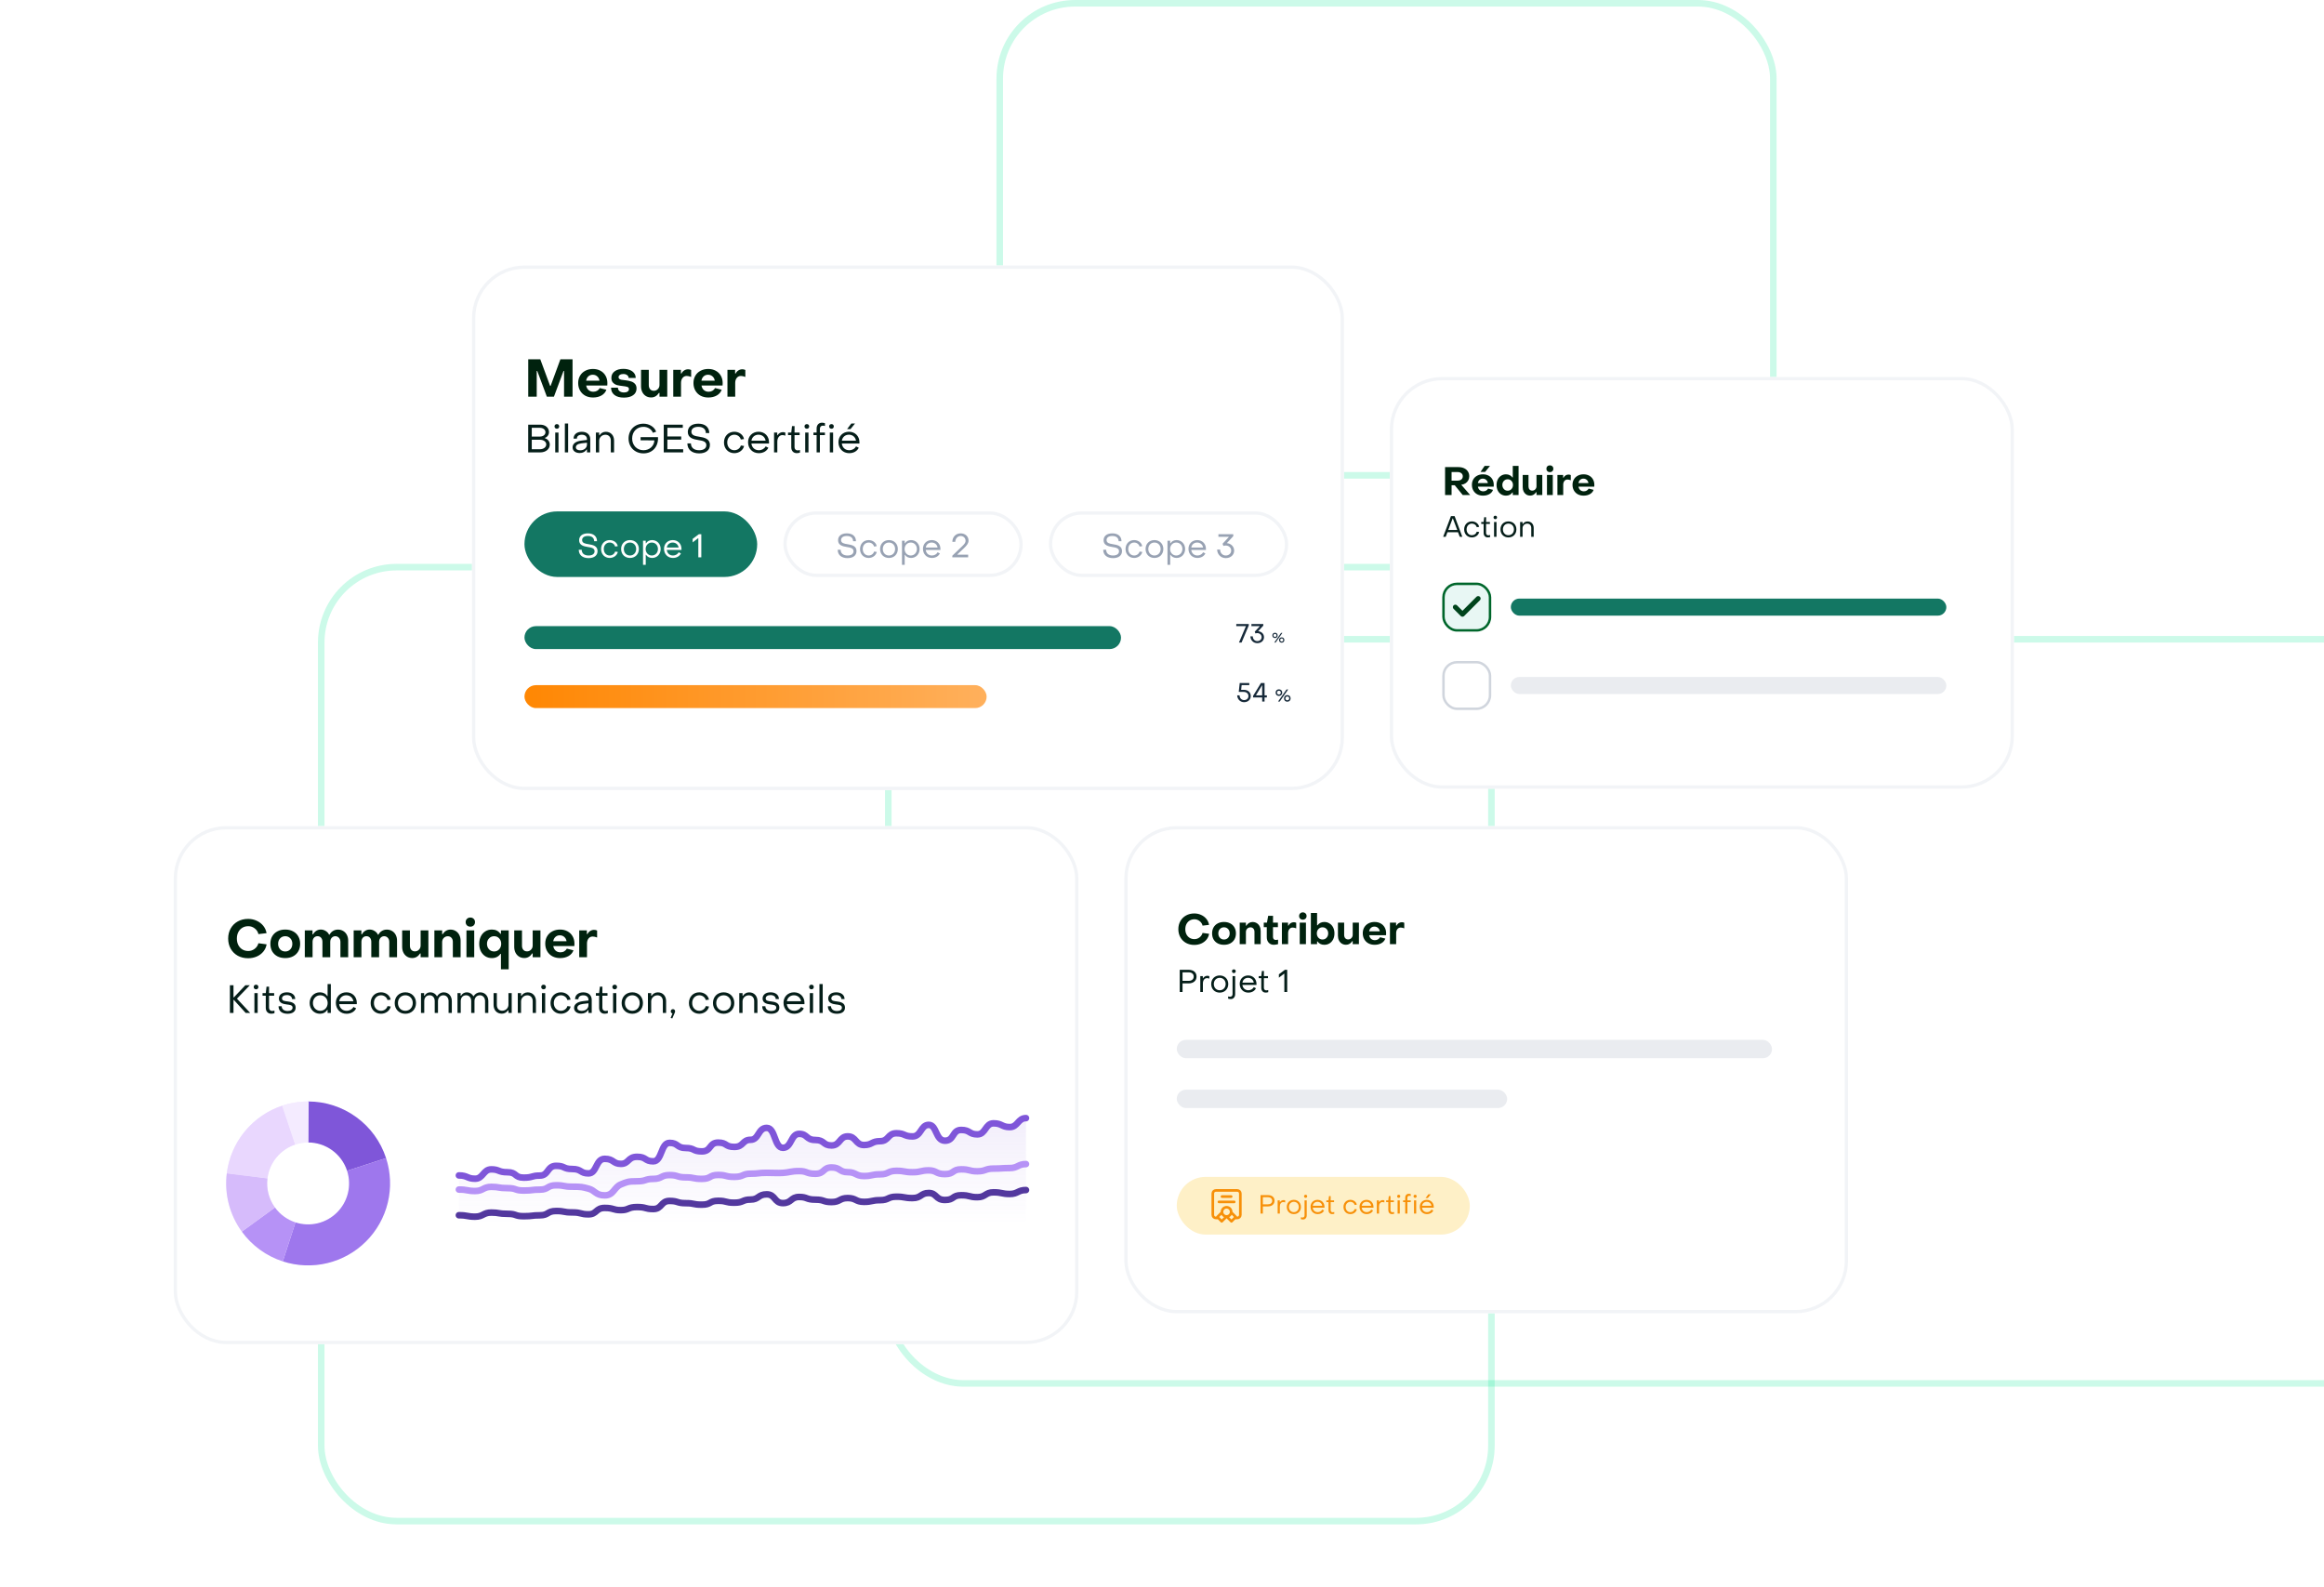 <svg viewBox="0 0 709 484" fill="none" xmlns="http://www.w3.org/2000/svg" id="index-1">
<g clip-path="url(#clip0_1527_5757)">
<rect x="98" y="173" width="357" height="291" rx="23" stroke="#00E995" stroke-opacity="0.2" stroke-width="2"/>
<rect x="305" y="1" width="236" height="144" rx="23" stroke="#00E995" stroke-opacity="0.2" stroke-width="2"/>
<rect x="271" y="195" width="522" height="227" rx="23" stroke="#00E995" stroke-opacity="0.2" stroke-width="2"/>
<g filter="url(#filter0_i_1527_5757)">
<rect x="144" y="83" width="266" height="160" rx="16" fill="white"/>
<path d="M163.744 123H161.152V111.608H164.832L167.824 119.704H167.984L170.96 111.608H174.672V123H172.08V115.16H171.92L168.992 123H166.832L163.904 115.16H163.744V123ZM180.916 123.256C180.041 123.256 179.257 123.075 178.564 122.712C177.881 122.339 177.348 121.816 176.964 121.144C176.58 120.472 176.388 119.704 176.388 118.84C176.388 117.997 176.58 117.251 176.964 116.6C177.348 115.949 177.881 115.448 178.564 115.096C179.246 114.733 180.025 114.552 180.9 114.552C181.764 114.552 182.526 114.733 183.188 115.096C183.86 115.459 184.377 115.965 184.74 116.616C185.113 117.267 185.3 118.019 185.3 118.872C185.3 119.235 185.289 119.475 185.268 119.592H178.836C178.932 120.179 179.172 120.643 179.556 120.984C179.95 121.325 180.436 121.496 181.012 121.496C181.46 121.496 181.854 121.395 182.196 121.192C182.537 120.989 182.798 120.717 182.98 120.376L184.996 120.888C184.74 121.624 184.244 122.205 183.508 122.632C182.772 123.048 181.908 123.256 180.916 123.256ZM182.884 118.12C182.809 117.587 182.585 117.155 182.212 116.824C181.838 116.483 181.38 116.312 180.836 116.312C180.302 116.312 179.854 116.477 179.492 116.808C179.14 117.128 178.916 117.565 178.82 118.12H182.884ZM190.324 123.288C189.108 123.288 188.153 123.021 187.46 122.488C186.766 121.944 186.42 121.203 186.42 120.264H188.516C188.516 120.701 188.681 121.053 189.012 121.32C189.353 121.587 189.812 121.72 190.388 121.72C190.836 121.72 191.193 121.629 191.46 121.448C191.737 121.267 191.876 121.021 191.876 120.712C191.876 120.371 191.726 120.147 191.428 120.04C191.129 119.923 190.665 119.832 190.036 119.768C189.342 119.693 188.756 119.597 188.276 119.48C187.806 119.352 187.396 119.112 187.044 118.76C186.692 118.408 186.516 117.907 186.516 117.256C186.516 116.424 186.846 115.763 187.508 115.272C188.18 114.771 189.065 114.52 190.164 114.52C190.889 114.52 191.54 114.632 192.116 114.856C192.692 115.08 193.14 115.405 193.46 115.832C193.78 116.248 193.94 116.733 193.94 117.288H191.78C191.769 116.925 191.614 116.637 191.316 116.424C191.028 116.2 190.644 116.088 190.164 116.088C189.726 116.088 189.374 116.179 189.108 116.36C188.841 116.531 188.708 116.765 188.708 117.064C188.708 117.299 188.798 117.48 188.98 117.608C189.172 117.725 189.385 117.805 189.62 117.848C189.865 117.891 190.276 117.944 190.852 118.008C191.481 118.083 192.03 118.195 192.5 118.344C192.98 118.483 193.38 118.728 193.7 119.08C194.03 119.421 194.196 119.896 194.196 120.504C194.196 121.379 193.849 122.061 193.156 122.552C192.473 123.043 191.529 123.288 190.324 123.288ZM203.565 114.808V123H201.197V121.848H201.037C200.429 122.776 199.635 123.24 198.653 123.24C198.045 123.24 197.507 123.096 197.037 122.808C196.568 122.509 196.205 122.104 195.949 121.592C195.693 121.069 195.565 120.483 195.565 119.832V114.808H197.933V119.496C197.933 120.008 198.072 120.424 198.349 120.744C198.627 121.053 199 121.208 199.469 121.208C199.949 121.208 200.355 121.037 200.685 120.696C201.027 120.355 201.197 119.928 201.197 119.416V114.808H203.565ZM205.396 123V114.808H207.732V115.928H207.908C208.09 115.544 208.362 115.235 208.724 115C209.098 114.765 209.498 114.648 209.924 114.648C210.266 114.648 210.575 114.717 210.852 114.856V116.984C210.639 116.888 210.404 116.813 210.148 116.76C209.903 116.707 209.69 116.68 209.508 116.68C208.986 116.68 208.564 116.877 208.244 117.272C207.924 117.667 207.764 118.179 207.764 118.808V123H205.396ZM216.088 123.256C215.213 123.256 214.429 123.075 213.736 122.712C213.053 122.339 212.52 121.816 212.136 121.144C211.752 120.472 211.56 119.704 211.56 118.84C211.56 117.997 211.752 117.251 212.136 116.6C212.52 115.949 213.053 115.448 213.736 115.096C214.418 114.733 215.197 114.552 216.072 114.552C216.936 114.552 217.698 114.733 218.36 115.096C219.032 115.459 219.549 115.965 219.912 116.616C220.285 117.267 220.472 118.019 220.472 118.872C220.472 119.235 220.461 119.475 220.44 119.592H214.008C214.104 120.179 214.344 120.643 214.728 120.984C215.122 121.325 215.608 121.496 216.184 121.496C216.632 121.496 217.026 121.395 217.368 121.192C217.709 120.989 217.97 120.717 218.152 120.376L220.168 120.888C219.912 121.624 219.416 122.205 218.68 122.632C217.944 123.048 217.08 123.256 216.088 123.256ZM218.056 118.12C217.981 117.587 217.757 117.155 217.384 116.824C217.01 116.483 216.552 116.312 216.008 116.312C215.474 116.312 215.026 116.477 214.664 116.808C214.312 117.128 214.088 117.565 213.992 118.12H218.056ZM221.928 123V114.808H224.264V115.928H224.44C224.621 115.544 224.893 115.235 225.256 115C225.629 114.765 226.029 114.648 226.456 114.648C226.797 114.648 227.106 114.717 227.384 114.856V116.984C227.17 116.888 226.936 116.813 226.68 116.76C226.434 116.707 226.221 116.68 226.04 116.68C225.517 116.68 225.096 116.877 224.776 117.272C224.456 117.667 224.296 118.179 224.296 118.808V123H221.928Z" fill="#00220E"/>
<path d="M164.812 140C166.504 140 167.728 138.992 167.728 137.624C167.728 136.712 167.116 135.92 166.252 135.68V135.56C166.972 135.332 167.488 134.612 167.488 133.808C167.488 132.488 166.372 131.54 164.812 131.54H161.14V140H164.812ZM162.232 132.5H164.68C165.688 132.5 166.408 133.064 166.408 133.844C166.408 134.624 165.688 135.176 164.68 135.176H162.232V132.5ZM162.232 136.136H164.656C165.82 136.136 166.648 136.736 166.648 137.564C166.648 138.416 165.82 139.04 164.656 139.04H162.232V136.136ZM169.891 132.788C170.311 132.788 170.599 132.488 170.599 132.068C170.599 131.66 170.311 131.372 169.891 131.372C169.471 131.372 169.171 131.66 169.171 132.068C169.171 132.488 169.471 132.788 169.891 132.788ZM170.383 140V133.94H169.387V140H170.383ZM173.322 140V131.18H172.326V140H173.322ZM176.854 140.192C177.826 140.192 178.534 139.808 178.966 139.112H179.074V140H180.07V135.98C180.07 134.6 179.074 133.712 177.502 133.712C175.978 133.712 174.982 134.528 174.982 135.812H175.99C175.978 135.056 176.578 134.612 177.49 134.612C178.486 134.612 179.074 135.14 179.074 135.956V136.196L177.394 136.4C175.594 136.604 174.682 137.396 174.682 138.464C174.682 139.508 175.546 140.192 176.854 140.192ZM176.998 139.364C176.182 139.364 175.678 139.016 175.678 138.44C175.678 137.876 176.158 137.396 177.394 137.24L179.074 137.048V137.588C179.074 138.608 178.234 139.364 176.998 139.364ZM182.791 140V136.46C182.791 135.404 183.667 134.612 184.687 134.612C185.731 134.612 186.343 135.356 186.343 136.376V140H187.339V136.376C187.339 134.84 186.355 133.712 184.819 133.712C184.015 133.712 183.343 134.096 182.911 134.768H182.791V133.94H181.795V140H182.791ZM196.321 140.3C199.069 140.3 200.917 138.224 200.737 135.344H195.433V136.316L199.633 136.328C199.585 138.032 198.145 139.34 196.321 139.34C194.305 139.34 192.853 137.828 192.853 135.764C192.853 133.676 194.293 132.2 196.321 132.2C197.629 132.2 198.817 132.968 199.177 134.024L200.173 133.688C199.705 132.272 198.097 131.24 196.321 131.24C193.669 131.24 191.761 133.136 191.761 135.764C191.761 138.392 193.669 140.3 196.321 140.3ZM208.423 140V139.04H203.599V136.1H207.823V135.14H203.599V132.5H208.303V131.54H202.495V140H208.423ZM213.292 140.3C215.368 140.3 216.58 139.304 216.58 137.72C216.58 135.8 214.84 135.464 213.304 135.212C212.056 135.02 210.928 134.816 210.928 133.7C210.928 132.788 211.672 132.2 213.04 132.2C214.492 132.2 215.332 132.908 215.332 134.108H216.388C216.376 132.32 215.116 131.24 213.04 131.24C211 131.24 209.836 132.236 209.836 133.76C209.836 135.596 211.516 135.992 213.04 136.232C214.312 136.436 215.488 136.628 215.488 137.792C215.488 138.74 214.684 139.34 213.304 139.34C211.72 139.34 210.796 138.56 210.784 137.252H209.704C209.704 139.136 211.072 140.3 213.292 140.3ZM224.026 140.24C225.478 140.24 226.726 139.316 227.002 138.032L226.018 137.9C225.778 138.752 224.974 139.34 224.026 139.34C222.79 139.34 221.866 138.368 221.866 136.964C221.854 135.572 222.802 134.6 224.038 134.6C224.962 134.6 225.79 135.188 226.006 136.064L226.978 135.932C226.75 134.636 225.514 133.7 224.026 133.7C222.19 133.7 220.87 135.068 220.87 136.964C220.858 138.86 222.19 140.24 224.026 140.24ZM231.481 140.24C232.825 140.24 233.917 139.616 234.409 138.584L233.581 138.164C233.197 138.884 232.405 139.34 231.505 139.34C230.269 139.34 229.381 138.524 229.237 137.3H234.601C234.613 137.168 234.613 137.024 234.613 136.904C234.613 135.044 233.281 133.7 231.433 133.7C229.561 133.7 228.217 135.044 228.217 136.892C228.217 138.836 229.585 140.24 231.481 140.24ZM229.249 136.424C229.417 135.332 230.269 134.6 231.385 134.6C232.537 134.6 233.389 135.332 233.569 136.424H229.249ZM237.143 140V136.736C237.143 135.536 237.779 134.72 238.691 134.72C238.919 134.72 239.279 134.768 239.591 134.9V133.976C239.411 133.88 239.123 133.82 238.847 133.82C238.175 133.82 237.503 134.204 237.227 134.756H237.119V133.94H236.147V140H237.143ZM243.065 140.228C243.365 140.228 243.761 140.168 244.049 140.072V139.268C243.821 139.34 243.509 139.388 243.329 139.388C242.753 139.388 242.393 138.98 242.393 138.404V134.732H243.953V133.94H242.393L242.405 131.984H241.625L241.397 133.94H240.413V134.732H241.397V138.44C241.397 139.508 242.045 140.228 243.065 140.228ZM246.157 132.788C246.577 132.788 246.865 132.488 246.865 132.068C246.865 131.66 246.577 131.372 246.157 131.372C245.737 131.372 245.437 131.66 245.437 132.068C245.437 132.488 245.737 132.788 246.157 132.788ZM246.649 140V133.94H245.653V140H246.649ZM250.128 140V134.732H251.664V133.94H250.128V132.812C250.128 132.224 250.488 131.84 251.016 131.84C251.256 131.84 251.472 131.888 251.676 131.948V131.084C251.4 131 251.1 130.94 250.752 130.94C249.792 130.94 249.132 131.636 249.132 132.716V133.94H248.16V134.732H249.132V140H250.128ZM253.669 132.788C254.089 132.788 254.377 132.488 254.377 132.068C254.377 131.66 254.089 131.372 253.669 131.372C253.249 131.372 252.949 131.66 252.949 132.068C252.949 132.488 253.249 132.788 253.669 132.788ZM254.161 140V133.94H253.165V140H254.161ZM260.856 131.18H259.728L258.432 132.884H259.476L260.856 131.18ZM259.068 140.24C260.412 140.24 261.504 139.616 261.984 138.584L261.156 138.164C260.784 138.884 259.992 139.34 259.08 139.34C257.856 139.34 256.968 138.524 256.824 137.3H262.188C262.2 137.168 262.2 137.024 262.2 136.904C262.2 135.044 260.856 133.7 259.008 133.7C257.136 133.7 255.792 135.044 255.792 136.892C255.792 138.836 257.172 140.24 259.068 140.24ZM256.836 136.424C257.004 135.332 257.844 134.6 258.972 134.6C260.112 134.6 260.976 135.332 261.144 136.424H256.836Z" fill="#051E19"/>
<rect x="160" y="158" width="71" height="20" rx="10" fill="#137763"/>
<path d="M179.56 172.25C181.29 172.25 182.3 171.42 182.3 170.1C182.3 168.5 180.85 168.22 179.57 168.01C178.53 167.85 177.59 167.68 177.59 166.75C177.59 165.99 178.21 165.5 179.35 165.5C180.56 165.5 181.26 166.09 181.26 167.09H182.14C182.13 165.6 181.08 164.7 179.35 164.7C177.65 164.7 176.68 165.53 176.68 166.8C176.68 168.33 178.08 168.66 179.35 168.86C180.41 169.03 181.39 169.19 181.39 170.16C181.39 170.95 180.72 171.45 179.57 171.45C178.25 171.45 177.48 170.8 177.47 169.71H176.57C176.57 171.28 177.71 172.25 179.56 172.25ZM186.005 172.2C187.215 172.2 188.255 171.43 188.485 170.36L187.665 170.25C187.465 170.96 186.795 171.45 186.005 171.45C184.975 171.45 184.205 170.64 184.205 169.47C184.195 168.31 184.985 167.5 186.015 167.5C186.785 167.5 187.475 167.99 187.655 168.72L188.465 168.61C188.275 167.53 187.245 166.75 186.005 166.75C184.475 166.75 183.375 167.89 183.375 169.47C183.365 171.05 184.475 172.2 186.005 172.2ZM192.198 172.2C193.778 172.2 194.908 171.07 194.908 169.47C194.908 167.88 193.778 166.75 192.198 166.75C190.608 166.75 189.488 167.88 189.488 169.47C189.488 171.07 190.608 172.2 192.198 172.2ZM192.198 171.45C191.098 171.45 190.318 170.62 190.318 169.47C190.318 168.33 191.098 167.5 192.198 167.5C193.288 167.5 194.078 168.33 194.078 169.47C194.078 170.62 193.288 171.45 192.198 171.45ZM198.944 166.75C198.114 166.75 197.464 167.11 197.094 167.72H197.004V166.95H196.174V174.3H197.004V171.25H197.094C197.464 171.85 198.144 172.2 198.954 172.2C200.424 172.2 201.554 171.05 201.554 169.47C201.554 167.89 200.414 166.75 198.944 166.75ZM198.854 167.5C199.934 167.5 200.724 168.34 200.724 169.47C200.724 170.58 199.934 171.45 198.854 171.45C197.764 171.45 196.974 170.58 196.974 169.47C196.974 168.36 197.764 167.5 198.854 167.5ZM205.294 172.2C206.414 172.2 207.324 171.68 207.734 170.82L207.044 170.47C206.724 171.07 206.064 171.45 205.314 171.45C204.284 171.45 203.544 170.77 203.424 169.75H207.894C207.904 169.64 207.904 169.52 207.904 169.42C207.904 167.87 206.794 166.75 205.254 166.75C203.694 166.75 202.574 167.87 202.574 169.41C202.574 171.03 203.714 172.2 205.294 172.2ZM203.434 169.02C203.574 168.11 204.284 167.5 205.214 167.5C206.174 167.5 206.884 168.11 207.034 169.02H203.434ZM213.952 172V164.95H213.222L211.312 166.38V167.45L212.942 166.21H213.042V172H213.952Z" fill="white"/>
<rect x="239.5" y="158.5" width="72" height="19" rx="9.5" fill="white"/>
<path d="M258.56 172.25C260.29 172.25 261.3 171.42 261.3 170.1C261.3 168.5 259.85 168.22 258.57 168.01C257.53 167.85 256.59 167.68 256.59 166.75C256.59 165.99 257.21 165.5 258.35 165.5C259.56 165.5 260.26 166.09 260.26 167.09H261.14C261.13 165.6 260.08 164.7 258.35 164.7C256.65 164.7 255.68 165.53 255.68 166.8C255.68 168.33 257.08 168.66 258.35 168.86C259.41 169.03 260.39 169.19 260.39 170.16C260.39 170.95 259.72 171.45 258.57 171.45C257.25 171.45 256.48 170.8 256.47 169.71H255.57C255.57 171.28 256.71 172.25 258.56 172.25ZM265.005 172.2C266.215 172.2 267.255 171.43 267.485 170.36L266.665 170.25C266.465 170.96 265.795 171.45 265.005 171.45C263.975 171.45 263.205 170.64 263.205 169.47C263.195 168.31 263.985 167.5 265.015 167.5C265.785 167.5 266.475 167.99 266.655 168.72L267.465 168.61C267.275 167.53 266.245 166.75 265.005 166.75C263.475 166.75 262.375 167.89 262.375 169.47C262.365 171.05 263.475 172.2 265.005 172.2ZM271.198 172.2C272.778 172.2 273.908 171.07 273.908 169.47C273.908 167.88 272.778 166.75 271.198 166.75C269.608 166.75 268.488 167.88 268.488 169.47C268.488 171.07 269.608 172.2 271.198 172.2ZM271.198 171.45C270.098 171.45 269.318 170.62 269.318 169.47C269.318 168.33 270.098 167.5 271.198 167.5C272.288 167.5 273.078 168.33 273.078 169.47C273.078 170.62 272.288 171.45 271.198 171.45ZM277.944 166.75C277.114 166.75 276.464 167.11 276.094 167.72H276.004V166.95H275.174V174.3H276.004V171.25H276.094C276.464 171.85 277.144 172.2 277.954 172.2C279.424 172.2 280.554 171.05 280.554 169.47C280.554 167.89 279.414 166.75 277.944 166.75ZM277.854 167.5C278.934 167.5 279.724 168.34 279.724 169.47C279.724 170.58 278.934 171.45 277.854 171.45C276.764 171.45 275.974 170.58 275.974 169.47C275.974 168.36 276.764 167.5 277.854 167.5ZM284.294 172.2C285.414 172.2 286.324 171.68 286.734 170.82L286.044 170.47C285.724 171.07 285.064 171.45 284.314 171.45C283.284 171.45 282.544 170.77 282.424 169.75H286.894C286.904 169.64 286.904 169.52 286.904 169.42C286.904 167.87 285.794 166.75 284.254 166.75C282.694 166.75 281.574 167.87 281.574 169.41C281.574 171.03 282.714 172.2 284.294 172.2ZM282.434 169.02C282.574 168.11 283.284 167.5 284.214 167.5C285.174 167.5 285.884 168.11 286.034 169.02H282.434ZM295.362 172V171.2H292.082V171.1L293.992 169.31C294.962 168.39 295.482 167.73 295.482 166.9C295.482 165.62 294.462 164.7 293.072 164.7C291.612 164.7 290.542 165.79 290.542 167.29H291.422C291.472 166.26 292.162 165.5 293.082 165.5C293.922 165.5 294.572 166.12 294.572 166.96C294.572 167.66 294.062 168.11 293.482 168.68L290.532 171.51V172H295.362Z" fill="#98A2B3"/>
<rect x="239.5" y="158.5" width="72" height="19" rx="9.5" stroke="#F2F4F7"/>
<rect x="320.5" y="158.5" width="72" height="19" rx="9.5" fill="white"/>
<path d="M339.56 172.25C341.29 172.25 342.3 171.42 342.3 170.1C342.3 168.5 340.85 168.22 339.57 168.01C338.53 167.85 337.59 167.68 337.59 166.75C337.59 165.99 338.21 165.5 339.35 165.5C340.56 165.5 341.26 166.09 341.26 167.09H342.14C342.13 165.6 341.08 164.7 339.35 164.7C337.65 164.7 336.68 165.53 336.68 166.8C336.68 168.33 338.08 168.66 339.35 168.86C340.41 169.03 341.39 169.19 341.39 170.16C341.39 170.95 340.72 171.45 339.57 171.45C338.25 171.45 337.48 170.8 337.47 169.71H336.57C336.57 171.28 337.71 172.25 339.56 172.25ZM346.005 172.2C347.215 172.2 348.255 171.43 348.485 170.36L347.665 170.25C347.465 170.96 346.795 171.45 346.005 171.45C344.975 171.45 344.205 170.64 344.205 169.47C344.195 168.31 344.985 167.5 346.015 167.5C346.785 167.5 347.475 167.99 347.655 168.72L348.465 168.61C348.275 167.53 347.245 166.75 346.005 166.75C344.475 166.75 343.375 167.89 343.375 169.47C343.365 171.05 344.475 172.2 346.005 172.2ZM352.198 172.2C353.778 172.2 354.908 171.07 354.908 169.47C354.908 167.88 353.778 166.75 352.198 166.75C350.608 166.75 349.488 167.88 349.488 169.47C349.488 171.07 350.608 172.2 352.198 172.2ZM352.198 171.45C351.098 171.45 350.318 170.62 350.318 169.47C350.318 168.33 351.098 167.5 352.198 167.5C353.288 167.5 354.078 168.33 354.078 169.47C354.078 170.62 353.288 171.45 352.198 171.45ZM358.944 166.75C358.114 166.75 357.464 167.11 357.094 167.72H357.004V166.95H356.174V174.3H357.004V171.25H357.094C357.464 171.85 358.144 172.2 358.954 172.2C360.424 172.2 361.554 171.05 361.554 169.47C361.554 167.89 360.414 166.75 358.944 166.75ZM358.854 167.5C359.934 167.5 360.724 168.34 360.724 169.47C360.724 170.58 359.934 171.45 358.854 171.45C357.764 171.45 356.974 170.58 356.974 169.47C356.974 168.36 357.764 167.5 358.854 167.5ZM365.294 172.2C366.414 172.2 367.324 171.68 367.734 170.82L367.044 170.47C366.724 171.07 366.064 171.45 365.314 171.45C364.284 171.45 363.544 170.77 363.424 169.75H367.894C367.904 169.64 367.904 169.52 367.904 169.42C367.904 167.87 366.794 166.75 365.254 166.75C363.694 166.75 362.574 167.87 362.574 169.41C362.574 171.03 363.714 172.2 365.294 172.2ZM363.434 169.02C363.574 168.11 364.284 167.5 365.214 167.5C366.174 167.5 366.884 168.11 367.034 169.02H363.434ZM373.952 172.25C375.442 172.25 376.512 171.28 376.512 169.96C376.512 168.71 375.542 167.79 374.282 167.68L376.242 165.56V164.95H371.712V165.75H374.852V165.85L372.972 167.87L373.242 168.54C373.402 168.47 373.682 168.41 373.912 168.41C374.882 168.41 375.602 169.06 375.602 169.95C375.602 170.82 374.902 171.45 373.942 171.45C372.972 171.45 372.232 170.68 372.232 169.64H371.312C371.372 171.15 372.482 172.25 373.952 172.25Z" fill="#98A2B3"/>
<rect x="320.5" y="158.5" width="72" height="19" rx="9.5" stroke="#F2F4F7"/>
<rect x="160" y="193" width="182" height="7" rx="3.5" fill="#137763"/>
<rect x="160" y="211" width="141" height="7" rx="3.5" fill="url(#paint3_linear_1527_5757)"/>
<path d="M378.776 198L380.976 192.792V192.36H377.16V193H380.104L377.984 198H378.776ZM383.573 198.2C384.765 198.2 385.621 197.424 385.621 196.368C385.621 195.368 384.845 194.632 383.837 194.544L385.405 192.848V192.36H381.781V193H384.293V193.08L382.789 194.696L383.005 195.232C383.133 195.176 383.357 195.128 383.541 195.128C384.317 195.128 384.893 195.648 384.893 196.36C384.893 197.056 384.333 197.56 383.565 197.56C382.789 197.56 382.197 196.944 382.197 196.112H381.461C381.509 197.32 382.397 198.2 383.573 198.2ZM388.973 196.632C389.453 196.632 389.781 196.304 389.781 195.824C389.781 195.348 389.453 195.02 388.973 195.02C388.493 195.02 388.165 195.348 388.165 195.824C388.165 196.304 388.493 196.632 388.973 196.632ZM389.169 198L391.229 195.06H390.825L388.761 198H389.169ZM388.973 196.292C388.697 196.292 388.505 196.104 388.505 195.824C388.505 195.548 388.697 195.36 388.973 195.36C389.253 195.36 389.437 195.548 389.437 195.824C389.437 196.104 389.253 196.292 388.973 196.292ZM391.017 198.04C391.497 198.04 391.825 197.712 391.825 197.232C391.825 196.756 391.497 196.424 391.017 196.424C390.541 196.424 390.213 196.756 390.213 197.232C390.213 197.712 390.541 198.04 391.017 198.04ZM391.017 197.696C390.745 197.696 390.553 197.508 390.553 197.232C390.553 196.956 390.745 196.764 391.017 196.764C391.297 196.764 391.485 196.956 391.485 197.232C391.485 197.508 391.297 197.696 391.017 197.696Z" fill="#172A3A"/>
<path d="M379.552 216.2C380.72 216.2 381.584 215.416 381.584 214.328C381.584 213.224 380.76 212.424 379.464 212.424H378.648L378.8 211H381.128V210.36H378.208L377.912 213.064H379.392C380.32 213.064 380.872 213.608 380.872 214.344C380.872 215.048 380.312 215.56 379.544 215.56C378.768 215.56 378.176 214.944 378.168 214.112H377.44C377.488 215.32 378.376 216.2 379.552 216.2ZM385.791 216V214.752H386.495V214.112H385.791V210.36H384.679L382.279 214.288V214.752H385.063V216H385.791ZM384.983 211.096H385.055V214.112H383.159L384.983 211.096ZM390.171 214.29C390.771 214.29 391.181 213.88 391.181 213.28C391.181 212.685 390.771 212.275 390.171 212.275C389.571 212.275 389.161 212.685 389.161 213.28C389.161 213.88 389.571 214.29 390.171 214.29ZM390.416 216L392.991 212.325H392.486L389.906 216H390.416ZM390.171 213.865C389.826 213.865 389.586 213.63 389.586 213.28C389.586 212.935 389.826 212.7 390.171 212.7C390.521 212.7 390.751 212.935 390.751 213.28C390.751 213.63 390.521 213.865 390.171 213.865ZM392.726 216.05C393.326 216.05 393.736 215.64 393.736 215.04C393.736 214.445 393.326 214.03 392.726 214.03C392.131 214.03 391.721 214.445 391.721 215.04C391.721 215.64 392.131 216.05 392.726 216.05ZM392.726 215.62C392.386 215.62 392.146 215.385 392.146 215.04C392.146 214.695 392.386 214.455 392.726 214.455C393.076 214.455 393.311 214.695 393.311 215.04C393.311 215.385 393.076 215.62 392.726 215.62Z" fill="#172A3A"/>
<rect x="144.5" y="83.5" width="265" height="159" rx="15.5" stroke="#F2F4F7"/>
</g>
<g filter="url(#filter1_i_1527_5757)">
<rect x="53" y="254" width="276" height="158" rx="16" fill="white"/>
<path d="M75.688 294.304C74.525 294.304 73.48 294.053 72.552 293.552C71.635 293.04 70.915 292.331 70.392 291.424C69.869 290.507 69.608 289.467 69.608 288.304C69.608 287.141 69.869 286.107 70.392 285.2C70.915 284.283 71.635 283.573 72.552 283.072C73.48 282.56 74.525 282.304 75.688 282.304C76.627 282.304 77.496 282.491 78.296 282.864C79.107 283.227 79.779 283.739 80.312 284.4C80.845 285.061 81.181 285.813 81.32 286.656L78.84 286.944C78.68 286.24 78.307 285.664 77.72 285.216C77.144 284.757 76.483 284.528 75.736 284.528C75.064 284.528 74.461 284.688 73.928 285.008C73.405 285.328 72.995 285.776 72.696 286.352C72.408 286.917 72.264 287.568 72.264 288.304C72.264 289.04 72.408 289.696 72.696 290.272C72.995 290.848 73.405 291.296 73.928 291.616C74.461 291.936 75.064 292.096 75.736 292.096C76.461 292.096 77.112 291.877 77.688 291.44C78.275 290.992 78.659 290.421 78.84 289.728L81.336 290.064C81.208 290.885 80.877 291.621 80.344 292.272C79.821 292.912 79.155 293.413 78.344 293.776C77.533 294.128 76.648 294.304 75.688 294.304ZM87.025 294.256C86.118 294.256 85.324 294.08 84.641 293.728C83.959 293.365 83.425 292.859 83.041 292.208C82.668 291.547 82.481 290.779 82.481 289.904C82.481 289.029 82.668 288.267 83.041 287.616C83.425 286.955 83.959 286.448 84.641 286.096C85.324 285.733 86.118 285.552 87.025 285.552C87.921 285.552 88.71 285.733 89.393 286.096C90.087 286.448 90.62 286.955 90.993 287.616C91.377 288.267 91.569 289.029 91.569 289.904C91.569 290.779 91.377 291.547 90.993 292.208C90.62 292.859 90.087 293.365 89.393 293.728C88.71 294.08 87.921 294.256 87.025 294.256ZM87.025 292.24C87.654 292.24 88.172 292.021 88.577 291.584C88.983 291.147 89.185 290.587 89.185 289.904C89.185 289.221 88.983 288.667 88.577 288.24C88.172 287.803 87.654 287.584 87.025 287.584C86.385 287.584 85.862 287.803 85.457 288.24C85.052 288.667 84.849 289.221 84.849 289.904C84.849 290.587 85.052 291.147 85.457 291.584C85.862 292.021 86.385 292.24 87.025 292.24ZM92.99 294V285.808H95.342V287.024H95.502C95.736 286.576 96.062 286.219 96.478 285.952C96.894 285.685 97.358 285.552 97.87 285.552C98.403 285.552 98.899 285.696 99.358 285.984C99.827 286.261 100.168 286.635 100.382 287.104H100.542C100.798 286.624 101.144 286.251 101.582 285.984C102.03 285.707 102.542 285.568 103.118 285.568C103.715 285.568 104.248 285.712 104.718 286C105.187 286.277 105.555 286.672 105.822 287.184C106.088 287.696 106.222 288.277 106.222 288.928V294H103.854V289.328C103.854 288.827 103.71 288.416 103.422 288.096C103.134 287.765 102.766 287.595 102.318 287.584C101.859 287.584 101.48 287.749 101.182 288.08C100.894 288.4 100.75 288.816 100.75 289.328V294H98.366V289.328C98.366 288.795 98.232 288.373 97.966 288.064C97.699 287.744 97.342 287.584 96.894 287.584C96.424 287.584 96.051 287.744 95.774 288.064C95.496 288.384 95.358 288.805 95.358 289.328V294H92.99ZM107.896 294V285.808H110.248V287.024H110.408C110.643 286.576 110.968 286.219 111.384 285.952C111.8 285.685 112.264 285.552 112.776 285.552C113.309 285.552 113.805 285.696 114.264 285.984C114.733 286.261 115.075 286.635 115.288 287.104H115.448C115.704 286.624 116.051 286.251 116.488 285.984C116.936 285.707 117.448 285.568 118.024 285.568C118.621 285.568 119.155 285.712 119.624 286C120.093 286.277 120.461 286.672 120.728 287.184C120.995 287.696 121.128 288.277 121.128 288.928V294H118.76V289.328C118.76 288.827 118.616 288.416 118.328 288.096C118.04 287.765 117.672 287.595 117.224 287.584C116.765 287.584 116.387 287.749 116.088 288.08C115.8 288.4 115.656 288.816 115.656 289.328V294H113.272V289.328C113.272 288.795 113.139 288.373 112.872 288.064C112.605 287.744 112.248 287.584 111.8 287.584C111.331 287.584 110.957 287.744 110.68 288.064C110.403 288.384 110.264 288.805 110.264 289.328V294H107.896ZM130.69 285.808V294H128.322V292.848H128.162C127.554 293.776 126.76 294.24 125.778 294.24C125.17 294.24 124.632 294.096 124.162 293.808C123.693 293.509 123.33 293.104 123.074 292.592C122.818 292.069 122.69 291.483 122.69 290.832V285.808H125.058V290.496C125.058 291.008 125.197 291.424 125.474 291.744C125.752 292.053 126.125 292.208 126.594 292.208C127.074 292.208 127.48 292.037 127.81 291.696C128.152 291.355 128.322 290.928 128.322 290.416V285.808H130.69ZM132.521 294V285.808H134.889V286.96H135.049C135.657 286.032 136.452 285.568 137.433 285.568C138.041 285.568 138.58 285.717 139.049 286.016C139.519 286.304 139.881 286.709 140.137 287.232C140.393 287.744 140.521 288.325 140.521 288.976V294H138.153V289.312C138.153 288.8 138.015 288.389 137.737 288.08C137.46 287.76 137.087 287.6 136.617 287.6C136.137 287.6 135.727 287.771 135.385 288.112C135.055 288.453 134.889 288.88 134.889 289.392V294H132.521ZM143.489 284.672C143.073 284.672 142.731 284.544 142.465 284.288C142.198 284.021 142.065 283.685 142.065 283.28C142.065 282.875 142.198 282.544 142.465 282.288C142.731 282.021 143.073 281.888 143.489 281.888C143.905 281.888 144.246 282.021 144.513 282.288C144.779 282.544 144.913 282.875 144.913 283.28C144.913 283.685 144.779 284.021 144.513 284.288C144.246 284.544 143.905 284.672 143.489 284.672ZM144.673 294H142.305V285.808H144.673V294ZM150.072 285.552C151.203 285.552 152.067 285.984 152.664 286.848H152.824V285.808H155.192V297.68H152.824V292.976H152.664C152.376 293.392 152.008 293.712 151.56 293.936C151.123 294.149 150.622 294.256 150.056 294.256C149.32 294.256 148.659 294.075 148.072 293.712C147.486 293.339 147.027 292.827 146.696 292.176C146.366 291.515 146.2 290.757 146.2 289.904C146.2 289.051 146.366 288.293 146.696 287.632C147.027 286.971 147.486 286.459 148.072 286.096C148.659 285.733 149.326 285.552 150.072 285.552ZM150.744 287.584C150.126 287.584 149.608 287.808 149.192 288.256C148.776 288.693 148.568 289.243 148.568 289.904C148.568 290.565 148.771 291.12 149.176 291.568C149.592 292.016 150.115 292.24 150.744 292.24C151.374 292.24 151.891 292.016 152.296 291.568C152.702 291.12 152.904 290.565 152.904 289.904C152.904 289.243 152.702 288.693 152.296 288.256C151.891 287.808 151.374 287.584 150.744 287.584ZM164.878 285.808V294H162.51V292.848H162.35C161.742 293.776 160.947 294.24 159.966 294.24C159.358 294.24 158.819 294.096 158.35 293.808C157.88 293.509 157.518 293.104 157.262 292.592C157.006 292.069 156.878 291.483 156.878 290.832V285.808H159.246V290.496C159.246 291.008 159.384 291.424 159.662 291.744C159.939 292.053 160.312 292.208 160.782 292.208C161.262 292.208 161.667 292.037 161.998 291.696C162.339 291.355 162.51 290.928 162.51 290.416V285.808H164.878ZM170.869 294.256C169.994 294.256 169.21 294.075 168.517 293.712C167.834 293.339 167.301 292.816 166.917 292.144C166.533 291.472 166.341 290.704 166.341 289.84C166.341 288.997 166.533 288.251 166.917 287.6C167.301 286.949 167.834 286.448 168.517 286.096C169.2 285.733 169.978 285.552 170.853 285.552C171.717 285.552 172.48 285.733 173.141 286.096C173.813 286.459 174.33 286.965 174.693 287.616C175.066 288.267 175.253 289.019 175.253 289.872C175.253 290.235 175.242 290.475 175.221 290.592H168.789C168.885 291.179 169.125 291.643 169.509 291.984C169.904 292.325 170.389 292.496 170.965 292.496C171.413 292.496 171.808 292.395 172.149 292.192C172.49 291.989 172.752 291.717 172.933 291.376L174.949 291.888C174.693 292.624 174.197 293.205 173.461 293.632C172.725 294.048 171.861 294.256 170.869 294.256ZM172.837 289.12C172.762 288.587 172.538 288.155 172.165 287.824C171.792 287.483 171.333 287.312 170.789 287.312C170.256 287.312 169.808 287.477 169.445 287.808C169.093 288.128 168.869 288.565 168.773 289.12H172.837ZM176.709 294V285.808H179.045V286.928H179.221C179.402 286.544 179.674 286.235 180.037 286C180.41 285.765 180.81 285.648 181.237 285.648C181.578 285.648 181.888 285.717 182.165 285.856V287.984C181.952 287.888 181.717 287.813 181.461 287.76C181.216 287.707 181.002 287.68 180.821 287.68C180.298 287.68 179.877 287.877 179.557 288.272C179.237 288.667 179.077 289.179 179.077 289.808V294H176.709Z" fill="#00220E"/>
<path d="M71.232 311V307.028H71.352L74.964 311H76.344L72.288 306.632L76.224 302.54H74.856L71.352 306.236H71.232V302.54H70.14V311H71.232ZM78.118 303.788C78.538 303.788 78.826 303.488 78.826 303.068C78.826 302.66 78.538 302.372 78.118 302.372C77.698 302.372 77.398 302.66 77.398 303.068C77.398 303.488 77.698 303.788 78.118 303.788ZM78.61 311V304.94H77.614V311H78.61ZM82.749 311.228C83.049 311.228 83.445 311.168 83.733 311.072V310.268C83.505 310.34 83.193 310.388 83.013 310.388C82.437 310.388 82.077 309.98 82.077 309.404V305.732H83.637V304.94H82.077L82.089 302.984H81.309L81.081 304.94H80.097V305.732H81.081V309.44C81.081 310.508 81.729 311.228 82.749 311.228ZM87.724 311.24C89.272 311.24 90.196 310.556 90.196 309.368C90.196 307.916 88.888 307.628 87.748 307.484C86.848 307.376 86.032 307.316 86.032 306.56C86.032 305.936 86.632 305.54 87.508 305.54C88.444 305.54 89.08 306.008 89.092 306.752H90.064C90.064 305.504 89.032 304.7 87.52 304.7C86.068 304.7 85.084 305.42 85.084 306.596C85.084 307.976 86.392 308.276 87.52 308.408C88.432 308.528 89.26 308.588 89.26 309.38C89.26 310.016 88.672 310.4 87.76 310.4C86.62 310.4 85.948 309.812 85.936 308.948H84.976C84.976 310.388 85.984 311.24 87.724 311.24ZM97.612 311.24C98.596 311.24 99.376 310.808 99.82 310.064H99.939V311H100.935V302.18H99.939V305.84H99.82C99.376 305.108 98.572 304.7 97.6 304.7C95.823 304.7 94.468 306.068 94.468 307.964C94.468 309.86 95.835 311.24 97.612 311.24ZM97.719 310.34C96.424 310.34 95.463 309.32 95.463 307.964C95.463 306.632 96.412 305.6 97.719 305.6C99.016 305.6 99.963 306.632 99.963 307.964C99.963 309.296 99.016 310.34 97.719 310.34ZM105.724 311.24C107.068 311.24 108.16 310.616 108.652 309.584L107.824 309.164C107.44 309.884 106.648 310.34 105.748 310.34C104.512 310.34 103.624 309.524 103.48 308.3H108.844C108.856 308.168 108.856 308.024 108.856 307.904C108.856 306.044 107.524 304.7 105.676 304.7C103.804 304.7 102.46 306.044 102.46 307.892C102.46 309.836 103.828 311.24 105.724 311.24ZM103.492 307.424C103.66 306.332 104.512 305.6 105.628 305.6C106.78 305.6 107.632 306.332 107.812 307.424H103.492ZM116.233 311.24C117.685 311.24 118.933 310.316 119.209 309.032L118.225 308.9C117.985 309.752 117.181 310.34 116.233 310.34C114.997 310.34 114.073 309.368 114.073 307.964C114.061 306.572 115.009 305.6 116.245 305.6C117.169 305.6 117.997 306.188 118.213 307.064L119.185 306.932C118.957 305.636 117.721 304.7 116.233 304.7C114.397 304.7 113.077 306.068 113.077 307.964C113.065 309.86 114.397 311.24 116.233 311.24ZM123.665 311.24C125.561 311.24 126.917 309.884 126.917 307.964C126.917 306.056 125.561 304.7 123.665 304.7C121.757 304.7 120.413 306.056 120.413 307.964C120.413 309.884 121.757 311.24 123.665 311.24ZM123.665 310.34C122.345 310.34 121.409 309.344 121.409 307.964C121.409 306.596 122.345 305.6 123.665 305.6C124.973 305.6 125.921 306.596 125.921 307.964C125.921 309.344 124.973 310.34 123.665 310.34ZM129.432 311V307.376C129.432 306.308 130.08 305.6 131.064 305.6C132 305.6 132.624 306.308 132.624 307.376V311H133.62V307.376C133.62 306.344 134.304 305.6 135.276 305.6C136.188 305.6 136.848 306.344 136.848 307.376V311H137.844V307.388C137.844 305.816 136.824 304.712 135.396 304.712C134.484 304.712 133.788 305.168 133.368 305.876H133.26C132.912 305.168 132.132 304.7 131.28 304.7C130.488 304.7 129.852 305.12 129.516 305.744H129.396V304.94H128.436V311H129.432ZM140.565 311V307.376C140.565 306.308 141.213 305.6 142.197 305.6C143.133 305.6 143.757 306.308 143.757 307.376V311H144.753V307.376C144.753 306.344 145.437 305.6 146.409 305.6C147.321 305.6 147.981 306.344 147.981 307.376V311H148.977V307.388C148.977 305.816 147.957 304.712 146.529 304.712C145.617 304.712 144.921 305.168 144.501 305.876H144.393C144.045 305.168 143.265 304.7 142.413 304.7C141.621 304.7 140.985 305.12 140.649 305.744H140.529V304.94H139.569V311H140.565ZM155.117 304.94V308.468C155.117 309.536 154.241 310.316 153.221 310.316C152.177 310.316 151.577 309.584 151.577 308.552V304.94H150.581V308.552C150.581 310.1 151.553 311.216 153.101 311.216C153.893 311.216 154.577 310.832 154.997 310.172H155.117V311H156.113V304.94H155.117ZM158.963 311V307.46C158.963 306.404 159.839 305.612 160.859 305.612C161.903 305.612 162.515 306.356 162.515 307.376V311H163.511V307.376C163.511 305.84 162.527 304.712 160.991 304.712C160.187 304.712 159.515 305.096 159.083 305.768H158.963V304.94H157.967V311H158.963ZM165.833 303.788C166.253 303.788 166.541 303.488 166.541 303.068C166.541 302.66 166.253 302.372 165.833 302.372C165.413 302.372 165.113 302.66 165.113 303.068C165.113 303.488 165.413 303.788 165.833 303.788ZM166.325 311V304.94H165.329V311H166.325ZM171.112 311.24C172.564 311.24 173.812 310.316 174.088 309.032L173.104 308.9C172.864 309.752 172.06 310.34 171.112 310.34C169.876 310.34 168.952 309.368 168.952 307.964C168.94 306.572 169.888 305.6 171.124 305.6C172.048 305.6 172.876 306.188 173.092 307.064L174.064 306.932C173.836 305.636 172.6 304.7 171.112 304.7C169.276 304.7 167.956 306.068 167.956 307.964C167.944 309.86 169.276 311.24 171.112 311.24ZM177.307 311.192C178.279 311.192 178.987 310.808 179.419 310.112H179.527V311H180.523V306.98C180.523 305.6 179.527 304.712 177.955 304.712C176.431 304.712 175.435 305.528 175.435 306.812H176.443C176.431 306.056 177.031 305.612 177.943 305.612C178.939 305.612 179.527 306.14 179.527 306.956V307.196L177.847 307.4C176.047 307.604 175.135 308.396 175.135 309.464C175.135 310.508 175.999 311.192 177.307 311.192ZM177.451 310.364C176.635 310.364 176.131 310.016 176.131 309.44C176.131 308.876 176.611 308.396 177.847 308.24L179.527 308.048V308.588C179.527 309.608 178.687 310.364 177.451 310.364ZM184.444 311.228C184.744 311.228 185.14 311.168 185.428 311.072V310.268C185.2 310.34 184.888 310.388 184.708 310.388C184.132 310.388 183.772 309.98 183.772 309.404V305.732H185.332V304.94H183.772L183.784 302.984H183.004L182.776 304.94H181.792V305.732H182.776V309.44C182.776 310.508 183.424 311.228 184.444 311.228ZM187.536 303.788C187.956 303.788 188.244 303.488 188.244 303.068C188.244 302.66 187.956 302.372 187.536 302.372C187.116 302.372 186.816 302.66 186.816 303.068C186.816 303.488 187.116 303.788 187.536 303.788ZM188.028 311V304.94H187.032V311H188.028ZM192.899 311.24C194.795 311.24 196.151 309.884 196.151 307.964C196.151 306.056 194.795 304.7 192.899 304.7C190.991 304.7 189.647 306.056 189.647 307.964C189.647 309.884 190.991 311.24 192.899 311.24ZM192.899 310.34C191.579 310.34 190.643 309.344 190.643 307.964C190.643 306.596 191.579 305.6 192.899 305.6C194.207 305.6 195.155 306.596 195.155 307.964C195.155 309.344 194.207 310.34 192.899 310.34ZM198.666 311V307.46C198.666 306.404 199.542 305.612 200.562 305.612C201.606 305.612 202.218 306.356 202.218 307.376V311H203.214V307.376C203.214 305.84 202.23 304.712 200.694 304.712C199.89 304.712 199.218 305.096 198.786 305.768H198.666V304.94H197.67V311H198.666ZM205.824 311C205.92 310.808 205.956 310.664 205.956 310.496C205.956 310.112 205.692 309.836 205.296 309.836C204.912 309.836 204.636 310.112 204.636 310.496C204.636 310.82 204.84 311.072 205.152 311.144L204.6 312.536L205.104 312.656L205.824 311ZM213.334 311.24C214.786 311.24 216.034 310.316 216.31 309.032L215.326 308.9C215.086 309.752 214.282 310.34 213.334 310.34C212.098 310.34 211.174 309.368 211.174 307.964C211.162 306.572 212.11 305.6 213.346 305.6C214.27 305.6 215.098 306.188 215.314 307.064L216.286 306.932C216.058 305.636 214.822 304.7 213.334 304.7C211.498 304.7 210.178 306.068 210.178 307.964C210.166 309.86 211.498 311.24 213.334 311.24ZM220.766 311.24C222.662 311.24 224.018 309.884 224.018 307.964C224.018 306.056 222.662 304.7 220.766 304.7C218.858 304.7 217.514 306.056 217.514 307.964C217.514 309.884 218.858 311.24 220.766 311.24ZM220.766 310.34C219.446 310.34 218.51 309.344 218.51 307.964C218.51 306.596 219.446 305.6 220.766 305.6C222.074 305.6 223.022 306.596 223.022 307.964C223.022 309.344 222.074 310.34 220.766 310.34ZM226.533 311V307.46C226.533 306.404 227.409 305.612 228.429 305.612C229.473 305.612 230.085 306.356 230.085 307.376V311H231.081V307.376C231.081 305.84 230.097 304.712 228.561 304.712C227.757 304.712 227.085 305.096 226.653 305.768H226.533V304.94H225.537V311H226.533ZM235.287 311.24C236.835 311.24 237.759 310.556 237.759 309.368C237.759 307.916 236.451 307.628 235.311 307.484C234.411 307.376 233.595 307.316 233.595 306.56C233.595 305.936 234.195 305.54 235.071 305.54C236.007 305.54 236.643 306.008 236.655 306.752H237.627C237.627 305.504 236.595 304.7 235.083 304.7C233.631 304.7 232.647 305.42 232.647 306.596C232.647 307.976 233.955 308.276 235.083 308.408C235.995 308.528 236.823 308.588 236.823 309.38C236.823 310.016 236.235 310.4 235.323 310.4C234.183 310.4 233.511 309.812 233.499 308.948H232.539C232.539 310.388 233.547 311.24 235.287 311.24ZM242.294 311.24C243.638 311.24 244.73 310.616 245.222 309.584L244.394 309.164C244.01 309.884 243.218 310.34 242.318 310.34C241.082 310.34 240.194 309.524 240.05 308.3H245.414C245.426 308.168 245.426 308.024 245.426 307.904C245.426 306.044 244.094 304.7 242.246 304.7C240.374 304.7 239.03 306.044 239.03 307.892C239.03 309.836 240.398 311.24 242.294 311.24ZM240.062 307.424C240.23 306.332 241.082 305.6 242.198 305.6C243.35 305.6 244.202 306.332 244.382 307.424H240.062ZM247.559 303.788C247.979 303.788 248.267 303.488 248.267 303.068C248.267 302.66 247.979 302.372 247.559 302.372C247.139 302.372 246.839 302.66 246.839 303.068C246.839 303.488 247.139 303.788 247.559 303.788ZM248.051 311V304.94H247.055V311H248.051ZM250.99 311V302.18H249.994V311H250.99ZM255.314 311.24C256.862 311.24 257.786 310.556 257.786 309.368C257.786 307.916 256.478 307.628 255.338 307.484C254.438 307.376 253.622 307.316 253.622 306.56C253.622 305.936 254.222 305.54 255.098 305.54C256.034 305.54 256.67 306.008 256.682 306.752H257.654C257.654 305.504 256.622 304.7 255.11 304.7C253.658 304.7 252.674 305.42 252.674 306.596C252.674 307.976 253.982 308.276 255.11 308.408C256.022 308.528 256.85 308.588 256.85 309.38C256.85 310.016 256.262 310.4 255.35 310.4C254.21 310.4 253.538 309.812 253.526 308.948H252.566C252.566 310.388 253.574 311.24 255.314 311.24Z" fill="#051E19"/>
<path d="M119 363C119 376.807 107.807 388 94 388C80.193 388 69 376.807 69 363C69 349.193 80.193 338 94 338C107.807 338 119 349.193 119 363ZM81.5 363C81.5 369.904 87.096 375.5 94 375.5C100.904 375.5 106.5 369.904 106.5 363C106.5 356.096 100.904 350.5 94 350.5C87.096 350.5 81.5 356.096 81.5 363Z" fill="#F4EBFF"/>
<path d="M94 338C99.279 338 104.423 339.671 108.695 342.775C112.966 345.878 116.145 350.253 117.776 355.275L105.888 359.137C105.072 356.627 103.483 354.439 101.347 352.887C99.212 351.336 96.64 350.5 94 350.5V338Z" fill="#7F56D9"/>
<path d="M117.776 355.275C119.201 359.659 119.386 364.353 118.309 368.836C117.233 373.319 114.938 377.418 111.678 380.678C108.418 383.938 104.319 386.233 99.836 387.309C95.353 388.386 90.659 388.201 86.275 386.776L90.137 374.888C92.33 375.601 94.677 375.693 96.918 375.155C99.16 374.616 101.209 373.469 102.839 371.839C104.469 370.209 105.616 368.16 106.155 365.918C106.693 363.676 106.601 361.33 105.888 359.137L117.776 355.275Z" fill="#9E77ED"/>
<path d="M86.275 386.776C81.254 385.145 76.878 381.966 73.775 377.695L83.887 370.347C85.439 372.483 87.627 374.072 90.137 374.888L86.275 386.776Z" fill="#B692F6"/>
<path d="M73.775 377.695C70.037 372.55 68.4 366.175 69.197 359.867L81.599 361.433C81.2 364.588 82.019 367.775 83.887 370.347L73.775 377.695Z" fill="#D6BBFB"/>
<path d="M69.186 359.953C69.764 355.245 71.671 350.798 74.682 347.132C77.693 343.466 81.685 340.732 86.192 339.251L90.096 351.125C87.843 351.866 85.846 353.233 84.341 355.066C82.835 356.899 81.882 359.122 81.593 361.477L69.186 359.953Z" fill="#E9D7FE"/>
<path d="M86.067 339.292C88.68 338.418 91.419 337.981 94.174 338.001L94.087 350.5C92.71 350.491 91.34 350.709 90.034 351.146L86.067 339.292Z" fill="#F4EBFF"/>
<g style="mix-blend-mode:multiply" opacity="0.1">
<path d="M308.057 345.812C310.529 345.812 310.529 343.078 313 343.078V377H140V360.557C142.677 360.557 142.471 361.562 144.943 361.562C147.414 361.562 147.414 358.706 149.886 358.706C152.357 358.706 151.945 359.585 154.829 359.585C157.712 359.585 156.888 361.231 159.771 361.231C162.655 361.231 162.037 360.606 164.714 360.606C167.392 360.606 166.877 357.627 169.657 357.627C172.438 357.627 171.717 358.599 174.6 358.599C177.483 358.599 176.968 359.937 179.543 359.937C182.117 359.937 181.705 355.494 184.486 355.494C187.266 355.494 186.957 357.032 189.429 357.032C191.9 357.032 191.488 354.879 194.371 354.879C197.255 354.879 196.637 356.255 199.314 356.255C201.992 356.255 201.58 350.626 204.257 350.626C206.935 350.626 206.42 352.193 209.2 352.193C211.98 352.193 211.26 353.228 214.143 353.228C217.026 353.228 216.305 350.543 219.086 350.543C221.866 350.543 221.145 351.861 224.029 351.861C226.912 351.861 226.397 349.689 228.971 349.689C231.546 349.689 231.237 346.056 233.914 346.056C236.592 346.056 236.18 352.135 238.857 352.135C241.535 352.135 241.226 347.877 243.8 347.877C246.374 347.877 245.86 349.742 248.743 349.742C251.626 349.742 251.008 351.417 253.686 351.417C256.363 351.417 256.054 348.644 258.629 348.644C261.203 348.644 260.997 351.28 263.571 351.28C266.146 351.28 265.837 350.109 268.514 350.109C271.192 350.109 270.78 347.692 273.457 347.692C276.135 347.692 275.723 348.659 278.4 348.659C281.077 348.659 280.871 345.129 283.343 345.129C285.814 345.129 285.402 349.967 288.286 349.967C291.169 349.967 290.448 346.681 293.229 346.681C296.009 346.681 295.597 348.034 298.171 348.034C300.746 348.034 300.54 344.665 303.114 344.665C305.689 344.665 305.586 345.812 308.057 345.812Z" fill="url(#paint4_linear_1527_5757)"/>
</g>
<path d="M313 343.078C310.529 343.078 310.529 345.812 308.057 345.812C305.586 345.812 305.689 344.665 303.114 344.665C300.54 344.665 300.746 348.034 298.171 348.034C295.597 348.034 296.009 346.681 293.229 346.681C290.448 346.681 291.169 349.967 288.286 349.967C285.402 349.967 285.814 345.129 283.343 345.129C280.871 345.129 281.077 348.659 278.4 348.659C275.723 348.659 276.135 347.692 273.457 347.692C270.78 347.692 271.192 350.109 268.514 350.109C265.837 350.109 266.146 351.28 263.571 351.28C260.997 351.28 261.203 348.644 258.629 348.644C256.054 348.644 256.363 351.417 253.686 351.417C251.008 351.417 251.626 349.742 248.743 349.742C245.86 349.742 246.374 347.877 243.8 347.877C241.226 347.877 241.535 352.135 238.857 352.135C236.18 352.135 236.592 346.056 233.914 346.056C231.237 346.056 231.546 349.689 228.971 349.689C226.397 349.689 226.912 351.861 224.029 351.861C221.145 351.861 221.866 350.543 219.086 350.543C216.305 350.543 217.026 353.228 214.143 353.228C211.26 353.228 211.98 352.193 209.2 352.193C206.42 352.193 206.935 350.626 204.257 350.626C201.58 350.626 201.992 356.255 199.314 356.255C196.637 356.255 197.255 354.879 194.371 354.879C191.488 354.879 191.9 357.032 189.429 357.032C186.957 357.032 187.266 355.494 184.486 355.494C181.705 355.494 182.117 359.937 179.543 359.937C176.968 359.937 177.483 358.599 174.6 358.599C171.717 358.599 172.437 357.627 169.657 357.627C166.877 357.627 167.392 360.606 164.714 360.606C162.037 360.606 162.655 361.231 159.771 361.231C156.888 361.231 157.712 359.585 154.829 359.585C151.945 359.585 152.357 358.706 149.886 358.706C147.414 358.706 147.414 361.562 144.943 361.562C142.471 361.562 142.677 360.557 140 360.557" stroke="#7F56D9" stroke-width="2" stroke-linecap="round" stroke-linejoin="round"/>
<path d="M313 357.094C310.529 357.094 310.529 358.31 308.057 358.31C305.586 358.31 305.689 358.47 303.114 358.47C300.54 358.47 300.746 359.297 298.171 359.297C295.597 359.297 296.009 358.696 293.229 358.696C290.448 358.696 291.169 360.157 288.286 360.157C285.402 360.157 285.814 359.012 283.343 359.012C280.871 359.012 281.077 359.575 278.4 359.575C275.723 359.575 276.135 359.145 273.457 359.145C270.78 359.145 271.192 360.22 268.514 360.22C265.837 360.22 266.146 360.741 263.571 360.741C260.997 360.741 261.203 359.569 258.629 359.569C256.054 359.569 256.363 358.118 253.686 358.118C251.008 358.118 251.626 360.057 248.743 360.057C245.86 360.057 246.374 359.228 243.8 359.228C241.226 359.228 240.796 359.675 238.857 359.779C236.929 359.882 236.592 359.76 233.914 359.76C231.237 359.76 231.546 360.033 228.971 360.033C226.397 360.033 226.912 360.999 224.029 360.999C221.145 360.999 221.866 360.413 219.086 360.413C216.305 360.413 217.026 361.607 214.143 361.607C211.26 361.607 211.98 361.147 209.2 361.147C206.42 361.147 206.935 360.45 204.257 360.45C201.58 360.45 201.992 361.611 199.314 361.611C196.637 361.611 197.255 362.341 194.371 362.341C191.488 362.341 191.266 362.566 189.429 363.299C187.288 364.152 187.266 366.641 184.486 366.641C181.705 366.641 181.556 365.11 179.543 364.59C177.655 364.103 177.483 363.995 174.6 363.995C171.717 363.995 172.437 363.563 169.657 363.563C166.877 363.563 167.392 364.888 164.714 364.888C162.037 364.888 162.655 365.166 159.771 365.166C156.888 365.166 157.712 364.434 154.829 364.434C151.945 364.434 152.357 364.043 149.886 364.043C147.414 364.043 147.414 365.313 144.943 365.313C142.471 365.313 142.677 364.866 140 364.866" stroke="#B692F6" stroke-width="2" stroke-linecap="round" stroke-linejoin="round"/>
<path d="M313 365.016C310.529 365.016 310.529 366.217 308.057 366.217C305.586 366.217 305.689 365.713 303.114 365.713C300.54 365.713 300.746 367.194 298.171 367.194C295.597 367.194 296.009 366.599 293.229 366.599C290.448 366.599 291.169 368.044 288.286 368.044C285.402 368.044 285.814 365.917 283.343 365.917C280.871 365.917 281.077 367.469 278.4 367.469C275.723 367.469 276.135 367.044 273.457 367.044C270.78 367.044 271.192 368.106 268.514 368.106C265.837 368.106 266.146 368.621 263.571 368.621C260.997 368.621 261.203 367.462 258.629 367.462C256.054 367.462 256.363 368.681 253.686 368.681C251.008 368.681 251.626 367.945 248.743 367.945C245.86 367.945 246.374 367.125 243.8 367.125C241.226 367.125 241.535 368.997 238.857 368.997C236.18 368.997 236.592 366.325 233.914 366.325C231.237 366.325 231.546 367.921 228.971 367.921C226.397 367.921 226.912 368.876 224.029 368.876C221.145 368.876 221.866 368.297 219.086 368.297C216.305 368.297 217.026 369.477 214.143 369.477C211.26 369.477 211.98 369.022 209.2 369.022C206.42 369.022 206.935 368.333 204.257 368.333C201.58 368.333 201.992 370.808 199.314 370.808C196.637 370.808 197.255 370.203 194.371 370.203C191.488 370.203 191.9 371.149 189.429 371.149C186.957 371.149 187.266 370.473 184.486 370.473C181.705 370.473 182.117 372.426 179.543 372.426C176.968 372.426 177.483 371.838 174.6 371.838C171.717 371.838 172.437 371.411 169.657 371.411C166.877 371.411 167.392 372.72 164.714 372.72C162.037 372.72 162.655 372.995 159.771 372.995C156.888 372.995 157.712 372.271 154.829 372.271C151.945 372.271 152.357 371.885 149.886 371.885C147.414 371.885 147.414 373.141 144.943 373.141C142.471 373.141 142.677 372.699 140 372.699" stroke="#53389E" stroke-width="2" stroke-linecap="round" stroke-linejoin="round"/>
<rect x="53.5" y="254.5" width="275" height="157" rx="15.5" stroke="#F2F4F7"/>
</g>
<g filter="url(#filter2_i_1527_5757)">
<rect x="343" y="254" width="220.8" height="148.6" rx="16" fill="white"/>
<path d="M364.35 290.243C363.42 290.243 362.584 290.043 361.842 289.642C361.108 289.232 360.532 288.665 360.114 287.939C359.695 287.205 359.486 286.373 359.486 285.443C359.486 284.513 359.695 283.685 360.114 282.96C360.532 282.226 361.108 281.659 361.842 281.258C362.584 280.848 363.42 280.643 364.35 280.643C365.101 280.643 365.797 280.793 366.437 281.091C367.085 281.381 367.623 281.791 368.05 282.32C368.476 282.849 368.745 283.451 368.856 284.125L366.872 284.355C366.744 283.792 366.445 283.331 365.976 282.973C365.515 282.606 364.986 282.422 364.389 282.422C363.851 282.422 363.369 282.55 362.942 282.806C362.524 283.062 362.196 283.421 361.957 283.882C361.726 284.334 361.611 284.854 361.611 285.443C361.611 286.032 361.726 286.557 361.957 287.018C362.196 287.478 362.524 287.837 362.942 288.093C363.369 288.349 363.851 288.477 364.389 288.477C364.969 288.477 365.49 288.302 365.95 287.952C366.42 287.594 366.727 287.137 366.872 286.582L368.869 286.851C368.766 287.508 368.502 288.097 368.075 288.618C367.657 289.13 367.124 289.531 366.475 289.821C365.827 290.102 365.118 290.243 364.35 290.243ZM373.42 290.205C372.695 290.205 372.059 290.064 371.513 289.782C370.967 289.492 370.54 289.087 370.233 288.566C369.934 288.037 369.785 287.423 369.785 286.723C369.785 286.023 369.934 285.413 370.233 284.893C370.54 284.364 370.967 283.958 371.513 283.677C372.059 283.387 372.695 283.242 373.42 283.242C374.137 283.242 374.768 283.387 375.315 283.677C375.869 283.958 376.296 284.364 376.595 284.893C376.902 285.413 377.055 286.023 377.055 286.723C377.055 287.423 376.902 288.037 376.595 288.566C376.296 289.087 375.869 289.492 375.315 289.782C374.768 290.064 374.137 290.205 373.42 290.205ZM373.42 288.592C373.924 288.592 374.337 288.417 374.662 288.067C374.986 287.717 375.148 287.269 375.148 286.723C375.148 286.177 374.986 285.733 374.662 285.392C374.337 285.042 373.924 284.867 373.42 284.867C372.908 284.867 372.49 285.042 372.166 285.392C371.841 285.733 371.679 286.177 371.679 286.723C371.679 287.269 371.841 287.717 372.166 288.067C372.49 288.417 372.908 288.592 373.42 288.592ZM378.205 290V283.446H380.099V284.368H380.227C380.713 283.626 381.349 283.254 382.134 283.254C382.621 283.254 383.052 283.374 383.427 283.613C383.802 283.843 384.093 284.167 384.297 284.586C384.502 284.995 384.605 285.46 384.605 285.981V290H382.71V286.25C382.71 285.84 382.599 285.511 382.377 285.264C382.156 285.008 381.857 284.88 381.481 284.88C381.097 284.88 380.769 285.017 380.496 285.29C380.231 285.563 380.099 285.904 380.099 286.314V290H378.205ZM388.63 290.205C387.972 290.205 387.448 289.991 387.055 289.565C386.663 289.138 386.466 288.579 386.466 287.888V284.829H385.545V283.446H386.518L386.889 281.373H388.374L388.361 283.446H389.858V284.829H388.361V287.811C388.361 288.093 388.438 288.319 388.591 288.49C388.753 288.652 388.967 288.733 389.231 288.733C389.427 288.733 389.654 288.703 389.91 288.643V290C389.73 290.06 389.521 290.107 389.282 290.141C389.043 290.183 388.826 290.205 388.63 290.205ZM391.08 290V283.446H392.948V284.342H393.089C393.234 284.035 393.452 283.788 393.742 283.6C394.041 283.412 394.361 283.318 394.702 283.318C394.975 283.318 395.223 283.374 395.444 283.485V285.187C395.274 285.11 395.086 285.051 394.881 285.008C394.685 284.965 394.514 284.944 394.369 284.944C393.951 284.944 393.614 285.102 393.358 285.418C393.102 285.733 392.974 286.143 392.974 286.646V290H391.08ZM397.466 282.538C397.133 282.538 396.86 282.435 396.647 282.23C396.433 282.017 396.327 281.748 396.327 281.424C396.327 281.1 396.433 280.835 396.647 280.63C396.86 280.417 397.133 280.31 397.466 280.31C397.799 280.31 398.072 280.417 398.285 280.63C398.498 280.835 398.605 281.1 398.605 281.424C398.605 281.748 398.498 282.017 398.285 282.23C398.072 282.435 397.799 282.538 397.466 282.538ZM398.413 290H396.519V283.446H398.413V290ZM404.013 290.205C403.108 290.205 402.417 289.859 401.939 289.168H401.811V290H399.917V280.502H401.811V284.266H401.939C402.17 283.933 402.46 283.681 402.81 283.51C403.168 283.331 403.569 283.242 404.013 283.242C404.602 283.242 405.131 283.391 405.6 283.69C406.078 283.98 406.449 284.389 406.714 284.918C406.978 285.439 407.11 286.041 407.11 286.723C407.11 287.406 406.978 288.012 406.714 288.541C406.449 289.07 406.082 289.479 405.613 289.77C405.143 290.06 404.61 290.205 404.013 290.205ZM403.475 288.592C403.97 288.592 404.38 288.413 404.704 288.054C405.037 287.696 405.203 287.252 405.203 286.723C405.203 286.194 405.041 285.755 404.717 285.405C404.393 285.046 403.979 284.867 403.475 284.867C402.972 284.867 402.554 285.046 402.221 285.405C401.897 285.755 401.734 286.194 401.734 286.723C401.734 287.252 401.897 287.696 402.221 288.054C402.554 288.413 402.972 288.592 403.475 288.592ZM414.577 283.446V290H412.683V289.078H412.555C412.068 289.821 411.433 290.192 410.648 290.192C410.161 290.192 409.73 290.077 409.355 289.846C408.979 289.607 408.689 289.283 408.484 288.874C408.28 288.455 408.177 287.986 408.177 287.466V283.446H410.072V287.197C410.072 287.606 410.183 287.939 410.404 288.195C410.626 288.443 410.925 288.566 411.3 288.566C411.684 288.566 412.009 288.43 412.273 288.157C412.546 287.884 412.683 287.542 412.683 287.133V283.446H414.577ZM419.37 290.205C418.67 290.205 418.043 290.06 417.489 289.77C416.942 289.471 416.516 289.053 416.209 288.515C415.901 287.978 415.748 287.363 415.748 286.672C415.748 285.998 415.901 285.401 416.209 284.88C416.516 284.359 416.942 283.958 417.489 283.677C418.035 283.387 418.658 283.242 419.357 283.242C420.049 283.242 420.659 283.387 421.188 283.677C421.725 283.967 422.139 284.372 422.429 284.893C422.728 285.413 422.877 286.015 422.877 286.698C422.877 286.988 422.869 287.18 422.852 287.274H417.706C417.783 287.743 417.975 288.114 418.282 288.387C418.598 288.66 418.986 288.797 419.447 288.797C419.805 288.797 420.121 288.716 420.394 288.554C420.667 288.391 420.876 288.174 421.021 287.901L422.634 288.31C422.429 288.899 422.033 289.364 421.444 289.706C420.855 290.038 420.164 290.205 419.37 290.205ZM420.945 286.096C420.885 285.669 420.706 285.324 420.407 285.059C420.108 284.786 419.741 284.65 419.306 284.65C418.879 284.65 418.521 284.782 418.231 285.046C417.949 285.302 417.77 285.652 417.693 286.096H420.945ZM424.042 290V283.446H425.911V284.342H426.052C426.197 284.035 426.414 283.788 426.705 283.6C427.003 283.412 427.323 283.318 427.665 283.318C427.938 283.318 428.185 283.374 428.407 283.485V285.187C428.236 285.11 428.049 285.051 427.844 285.008C427.647 284.965 427.477 284.944 427.332 284.944C426.914 284.944 426.577 285.102 426.321 285.418C426.065 285.733 425.937 286.143 425.937 286.646V290H424.042Z" fill="#00220E"/>
<path d="M360.766 304.6V301.979H362.61C364.05 301.979 365.038 301.182 365.038 299.906C365.048 298.61 364.088 297.832 362.61 297.832H359.912V304.6H360.766ZM360.766 298.6H362.61C363.589 298.6 364.174 299.109 364.174 299.906C364.174 300.693 363.589 301.202 362.61 301.202H360.766V298.6ZM366.977 304.6V301.989C366.977 301.029 367.485 300.376 368.215 300.376C368.397 300.376 368.685 300.414 368.935 300.52V299.781C368.791 299.704 368.561 299.656 368.34 299.656C367.802 299.656 367.265 299.963 367.044 300.405H366.957V299.752H366.18V304.6H366.977ZM372.113 304.792C373.63 304.792 374.714 303.707 374.714 302.171C374.714 300.645 373.63 299.56 372.113 299.56C370.586 299.56 369.511 300.645 369.511 302.171C369.511 303.707 370.586 304.792 372.113 304.792ZM372.113 304.072C371.057 304.072 370.308 303.275 370.308 302.171C370.308 301.077 371.057 300.28 372.113 300.28C373.159 300.28 373.918 301.077 373.918 302.171C373.918 303.275 373.159 304.072 372.113 304.072ZM376.419 298.83C376.755 298.83 376.995 298.59 376.995 298.254C376.995 297.928 376.755 297.698 376.419 297.698C376.083 297.698 375.843 297.928 375.843 298.254C375.843 298.59 376.083 298.83 376.419 298.83ZM375.517 306.76C376.275 306.76 376.823 306.136 376.823 305.272V299.752H376.026V305.272C376.026 305.723 375.738 306.04 375.296 306.04C375.104 306.04 374.855 306.011 374.672 305.954V306.635C374.893 306.712 375.219 306.76 375.517 306.76ZM380.823 304.792C381.898 304.792 382.771 304.293 383.165 303.467L382.503 303.131C382.195 303.707 381.562 304.072 380.842 304.072C379.853 304.072 379.143 303.419 379.027 302.44H383.319C383.328 302.334 383.328 302.219 383.328 302.123C383.328 300.635 382.263 299.56 380.784 299.56C379.287 299.56 378.211 300.635 378.211 302.114C378.211 303.669 379.306 304.792 380.823 304.792ZM379.037 301.739C379.171 300.866 379.853 300.28 380.746 300.28C381.667 300.28 382.349 300.866 382.493 301.739H379.037ZM386.124 304.782C386.364 304.782 386.681 304.734 386.911 304.658V304.014C386.729 304.072 386.479 304.11 386.335 304.11C385.875 304.11 385.587 303.784 385.587 303.323V300.386H386.835V299.752H385.587L385.596 298.187H384.972L384.79 299.752H384.003V300.386H384.79V303.352C384.79 304.206 385.308 304.782 386.124 304.782ZM392.697 304.6V297.832H391.996L390.162 299.205V300.232L391.727 299.042H391.823V304.6H392.697Z" fill="#051E19"/>
<rect x="359" y="319.2" width="181.6" height="5.6" rx="2.8" fill="#EAECF0"/>
<rect x="359" y="334.4" width="100.8" height="5.6" rx="2.8" fill="#EAECF0"/>
<rect x="359" y="361" width="89.4" height="17.6" rx="8.8" fill="#FEF0C7"/>
<g clip-path="url(#clip1_1527_5757)">
<path d="M371.633 373.533H370.933C370.418 373.533 370 373.115 370 372.6V366.067C370 365.551 370.418 365.133 370.933 365.133H377.467C377.982 365.133 378.4 365.551 378.4 366.067V372.6C378.4 373.115 377.982 373.533 377.467 373.533H376.767M374.2 373.067C374.973 373.067 375.6 372.44 375.6 371.667C375.6 370.893 374.973 370.267 374.2 370.267C373.427 370.267 372.8 370.893 372.8 371.667C372.8 372.44 373.427 373.067 374.2 373.067ZM374.2 373.067L374.21 373.067L372.72 374.556L371.4 373.237L372.809 371.828M374.2 373.067L375.69 374.556L377.01 373.237L375.601 371.828M372.8 367H375.6M371.867 368.633H376.533" stroke="#F79009" stroke-width="0.8" stroke-linecap="round" stroke-linejoin="round"/>
</g>
<path d="M384.56 372.2V366.56H386.808C387.427 366.56 387.918 366.712 388.28 367.016C388.648 367.32 388.832 367.739 388.832 368.272C388.832 368.624 388.747 368.933 388.576 369.2C388.411 369.461 388.174 369.664 387.864 369.808C387.56 369.947 387.208 370.016 386.808 370.016H385.272V372.2H384.56ZM386.808 369.368C387.214 369.368 387.531 369.272 387.76 369.08C387.995 368.883 388.112 368.619 388.112 368.288C388.112 367.952 387.995 367.688 387.76 367.496C387.531 367.299 387.214 367.2 386.808 367.2H385.272V369.368H386.808ZM389.783 372.2V368.16H390.431V368.704H390.503C390.594 368.523 390.741 368.373 390.943 368.256C391.146 368.139 391.359 368.08 391.583 368.08C391.786 368.08 391.951 368.115 392.079 368.184V368.8C391.893 368.72 391.693 368.68 391.479 368.68C391.175 368.68 390.927 368.805 390.735 369.056C390.543 369.301 390.447 369.624 390.447 370.024V372.2H389.783ZM394.728 372.36C394.306 372.36 393.93 372.267 393.6 372.08C393.274 371.893 393.018 371.635 392.832 371.304C392.65 370.973 392.56 370.597 392.56 370.176C392.56 369.755 392.65 369.381 392.832 369.056C393.018 368.725 393.274 368.467 393.6 368.28C393.93 368.093 394.306 368 394.728 368C395.144 368 395.517 368.093 395.848 368.28C396.178 368.467 396.434 368.725 396.616 369.056C396.802 369.387 396.896 369.76 396.896 370.176C396.896 370.597 396.802 370.973 396.616 371.304C396.434 371.635 396.178 371.893 395.848 372.08C395.517 372.267 395.144 372.36 394.728 372.36ZM394.728 371.76C395.016 371.76 395.274 371.693 395.504 371.56C395.733 371.421 395.912 371.232 396.04 370.992C396.168 370.752 396.232 370.48 396.232 370.176C396.232 369.877 396.168 369.608 396.04 369.368C395.912 369.128 395.733 368.941 395.504 368.808C395.274 368.669 395.016 368.6 394.728 368.6C394.44 368.6 394.181 368.669 393.952 368.808C393.722 368.941 393.544 369.128 393.416 369.368C393.288 369.608 393.224 369.877 393.224 370.176C393.224 370.48 393.288 370.752 393.416 370.992C393.544 371.232 393.722 371.421 393.952 371.56C394.181 371.693 394.44 371.76 394.728 371.76ZM398.316 367.392C398.178 367.392 398.063 367.347 397.972 367.256C397.882 367.165 397.836 367.051 397.836 366.912C397.836 366.779 397.882 366.669 397.972 366.584C398.063 366.493 398.178 366.448 398.316 366.448C398.455 366.448 398.57 366.493 398.66 366.584C398.751 366.669 398.796 366.779 398.796 366.912C398.796 367.051 398.751 367.165 398.66 367.256C398.57 367.347 398.455 367.392 398.316 367.392ZM397.564 374C397.292 374 397.058 373.965 396.86 373.896V373.328C397.01 373.376 397.183 373.4 397.38 373.4C397.562 373.4 397.708 373.341 397.82 373.224C397.932 373.107 397.988 372.952 397.988 372.76V368.16H398.652V372.76C398.652 373.123 398.548 373.419 398.34 373.648C398.138 373.883 397.879 374 397.564 374ZM401.986 372.36C401.57 372.36 401.197 372.264 400.866 372.072C400.535 371.88 400.277 371.616 400.09 371.28C399.903 370.939 399.81 370.555 399.81 370.128C399.81 369.723 399.901 369.36 400.082 369.04C400.269 368.715 400.525 368.461 400.85 368.28C401.175 368.093 401.543 368 401.954 368C402.359 368 402.722 368.093 403.042 368.28C403.367 368.461 403.621 368.715 403.802 369.04C403.983 369.36 404.074 369.725 404.074 370.136C404.074 370.253 404.071 370.341 404.066 370.4H400.49C400.538 370.811 400.698 371.141 400.97 371.392C401.247 371.637 401.591 371.76 402.002 371.76C402.301 371.76 402.573 371.691 402.818 371.552C403.069 371.408 403.258 371.216 403.386 370.976L403.938 371.256C403.773 371.603 403.517 371.875 403.17 372.072C402.829 372.264 402.434 372.36 401.986 372.36ZM403.378 369.816C403.319 369.448 403.157 369.155 402.89 368.936C402.629 368.712 402.306 368.6 401.922 368.6C401.549 368.6 401.231 368.712 400.97 368.936C400.714 369.16 400.557 369.453 400.498 369.816H403.378ZM406.404 372.352C406.068 372.352 405.798 372.243 405.596 372.024C405.393 371.805 405.292 371.517 405.292 371.16V368.688H404.636V368.16H405.292L405.444 366.856H405.964L405.956 368.16H406.996V368.688H405.956V371.136C405.956 371.328 406.012 371.485 406.124 371.608C406.236 371.731 406.388 371.792 406.58 371.792C406.644 371.792 406.721 371.784 406.812 371.768C406.902 371.752 406.985 371.733 407.06 371.712V372.248C406.852 372.317 406.633 372.352 406.404 372.352ZM411.961 372.36C411.561 372.36 411.201 372.267 410.881 372.08C410.561 371.893 410.31 371.635 410.129 371.304C409.947 370.973 409.857 370.603 409.857 370.192C409.857 369.776 409.945 369.403 410.121 369.072C410.302 368.736 410.553 368.475 410.873 368.288C411.193 368.096 411.555 368 411.961 368C412.286 368 412.59 368.064 412.873 368.192C413.155 368.32 413.39 368.499 413.577 368.728C413.763 368.952 413.881 369.205 413.929 369.488L413.281 369.576C413.211 369.288 413.051 369.053 412.801 368.872C412.555 368.691 412.278 368.6 411.969 368.6C411.697 368.6 411.451 368.667 411.233 368.8C411.014 368.933 410.841 369.12 410.713 369.36C410.585 369.595 410.521 369.861 410.521 370.16C410.521 370.469 410.582 370.747 410.705 370.992C410.827 371.232 410.998 371.421 411.217 371.56C411.435 371.693 411.683 371.76 411.961 371.76C412.275 371.76 412.555 371.672 412.801 371.496C413.046 371.315 413.209 371.083 413.289 370.8L413.945 370.888C413.886 371.171 413.761 371.424 413.569 371.648C413.377 371.872 413.139 372.048 412.857 372.176C412.579 372.299 412.281 372.36 411.961 372.36ZM416.931 372.36C416.515 372.36 416.142 372.264 415.811 372.072C415.481 371.88 415.222 371.616 415.035 371.28C414.849 370.939 414.755 370.555 414.755 370.128C414.755 369.723 414.846 369.36 415.027 369.04C415.214 368.715 415.47 368.461 415.795 368.28C416.121 368.093 416.489 368 416.899 368C417.305 368 417.667 368.093 417.987 368.28C418.313 368.461 418.566 368.715 418.747 369.04C418.929 369.36 419.019 369.725 419.019 370.136C419.019 370.253 419.017 370.341 419.011 370.4H415.435C415.483 370.811 415.643 371.141 415.915 371.392C416.193 371.637 416.537 371.76 416.947 371.76C417.246 371.76 417.518 371.691 417.763 371.552C418.014 371.408 418.203 371.216 418.331 370.976L418.883 371.256C418.718 371.603 418.462 371.875 418.115 372.072C417.774 372.264 417.379 372.36 416.931 372.36ZM418.323 369.816C418.265 369.448 418.102 369.155 417.835 368.936C417.574 368.712 417.251 368.6 416.867 368.6C416.494 368.6 416.177 368.712 415.915 368.936C415.659 369.16 415.502 369.453 415.443 369.816H418.323ZM420.041 372.2V368.16H420.689V368.704H420.761C420.852 368.523 420.999 368.373 421.201 368.256C421.404 368.139 421.617 368.08 421.841 368.08C422.044 368.08 422.209 368.115 422.337 368.184V368.8C422.151 368.72 421.951 368.68 421.737 368.68C421.433 368.68 421.185 368.805 420.993 369.056C420.801 369.301 420.705 369.624 420.705 370.024V372.2H420.041ZM424.654 372.352C424.318 372.352 424.048 372.243 423.846 372.024C423.643 371.805 423.542 371.517 423.542 371.16V368.688H422.886V368.16H423.542L423.694 366.856H424.214L424.206 368.16H425.246V368.688H424.206V371.136C424.206 371.328 424.262 371.485 424.374 371.608C424.486 371.731 424.638 371.792 424.83 371.792C424.894 371.792 424.971 371.784 425.062 371.768C425.152 371.752 425.235 371.733 425.31 371.712V372.248C425.102 372.317 424.883 372.352 424.654 372.352ZM426.715 367.392C426.576 367.392 426.461 367.347 426.371 367.256C426.28 367.165 426.235 367.051 426.235 366.912C426.235 366.779 426.28 366.669 426.371 366.584C426.461 366.493 426.576 366.448 426.715 366.448C426.853 366.448 426.965 366.491 427.051 366.576C427.141 366.661 427.187 366.773 427.187 366.912C427.187 367.051 427.141 367.165 427.051 367.256C426.965 367.347 426.853 367.392 426.715 367.392ZM427.043 372.2H426.379V368.16H427.043V372.2ZM428.698 372.2V368.688H428.05V368.16H428.698V367.344C428.698 366.987 428.797 366.701 428.994 366.488C429.197 366.269 429.458 366.16 429.778 366.16C429.981 366.16 430.186 366.192 430.394 366.256V366.832C430.229 366.784 430.082 366.76 429.954 366.76C429.778 366.76 429.634 366.819 429.522 366.936C429.416 367.053 429.362 367.211 429.362 367.408V368.16H430.386V368.688H429.362V372.2H428.698ZM431.723 367.392C431.584 367.392 431.469 367.347 431.379 367.256C431.288 367.165 431.243 367.051 431.243 366.912C431.243 366.779 431.288 366.669 431.379 366.584C431.469 366.493 431.584 366.448 431.723 366.448C431.861 366.448 431.973 366.491 432.059 366.576C432.149 366.661 432.195 366.773 432.195 366.912C432.195 367.051 432.149 367.165 432.059 367.256C431.973 367.347 431.861 367.392 431.723 367.392ZM432.051 372.2H431.387V368.16H432.051V372.2ZM436.514 366.32L435.594 367.456H434.898L435.762 366.32H436.514ZM435.322 372.36C434.906 372.36 434.53 372.264 434.194 372.072C433.863 371.88 433.605 371.616 433.418 371.28C433.231 370.939 433.138 370.555 433.138 370.128C433.138 369.723 433.229 369.36 433.41 369.04C433.597 368.715 433.853 368.461 434.178 368.28C434.503 368.093 434.871 368 435.282 368C435.687 368 436.05 368.093 436.37 368.28C436.695 368.461 436.949 368.715 437.13 369.04C437.317 369.365 437.41 369.731 437.41 370.136C437.41 370.253 437.407 370.341 437.402 370.4H433.826C433.874 370.811 434.034 371.141 434.306 371.392C434.583 371.637 434.925 371.76 435.33 371.76C435.634 371.76 435.909 371.691 436.154 371.552C436.405 371.408 436.591 371.216 436.714 370.976L437.266 371.256C437.106 371.603 436.853 371.875 436.506 372.072C436.165 372.264 435.77 372.36 435.322 372.36ZM436.706 369.816C436.647 369.453 436.485 369.16 436.218 368.936C435.957 368.712 435.637 368.6 435.258 368.6C434.885 368.6 434.567 368.712 434.306 368.936C434.05 369.155 433.893 369.448 433.834 369.816H436.706Z" fill="#F79009"/>
<rect x="343.5" y="254.5" width="219.8" height="147.6" rx="15.5" stroke="#F2F4F7"/>
</g>
<g filter="url(#filter3_i_1527_5757)">
<rect x="424" y="117" width="190.387" height="125.578" rx="16" fill="white"/>
<path d="M440.861 153V144.488H444.925C445.587 144.488 446.165 144.604 446.659 144.835C447.161 145.066 447.547 145.393 447.818 145.815C448.097 146.238 448.237 146.728 448.237 147.286C448.237 147.74 448.133 148.154 447.926 148.529C447.727 148.896 447.448 149.194 447.089 149.426C446.739 149.657 446.336 149.8 445.882 149.856L445.786 149.868L448.512 153H446.24L443.802 150.011H442.845V153H440.861ZM444.662 148.613C445.149 148.613 445.535 148.497 445.822 148.266C446.117 148.027 446.264 147.704 446.264 147.298C446.264 146.899 446.117 146.584 445.822 146.353C445.527 146.114 445.141 145.994 444.662 145.994H442.845V148.613H444.662ZM454.557 144.13L453.074 145.947H451.676L452.919 144.13H454.557ZM452.429 153.191C451.775 153.191 451.19 153.056 450.672 152.785C450.161 152.506 449.763 152.115 449.476 151.613C449.189 151.111 449.046 150.537 449.046 149.892C449.046 149.262 449.189 148.704 449.476 148.218C449.763 147.732 450.161 147.357 450.672 147.094C451.182 146.823 451.763 146.688 452.417 146.688C453.062 146.688 453.636 146.823 454.138 147.094C454.641 147.365 455.027 147.744 455.298 148.23C455.577 148.716 455.716 149.278 455.716 149.916C455.716 150.099 455.708 150.278 455.693 150.454H450.875C450.954 150.892 451.138 151.239 451.425 151.494C451.72 151.749 452.082 151.876 452.513 151.876C452.839 151.876 453.13 151.801 453.385 151.649C453.648 151.498 453.848 151.294 453.983 151.039L455.489 151.422C455.298 151.972 454.927 152.406 454.378 152.725C453.828 153.036 453.178 153.191 452.429 153.191ZM453.911 149.354C453.855 148.963 453.684 148.64 453.397 148.385C453.118 148.13 452.776 148.003 452.369 148.003C451.979 148.003 451.648 148.126 451.377 148.373C451.114 148.613 450.942 148.939 450.863 149.354H453.911ZM459.457 153.191C458.899 153.191 458.401 153.056 457.963 152.785C457.524 152.514 457.182 152.131 456.935 151.637C456.688 151.143 456.564 150.577 456.564 149.94C456.564 149.302 456.688 148.74 456.935 148.254C457.182 147.76 457.524 147.377 457.963 147.106C458.401 146.827 458.895 146.688 459.445 146.688C459.868 146.688 460.242 146.772 460.569 146.939C460.904 147.098 461.179 147.333 461.394 147.644H461.513V144.13H463.283V153H461.513V152.223H461.394C460.948 152.868 460.302 153.191 459.457 153.191ZM459.959 151.685C460.429 151.685 460.816 151.518 461.119 151.183C461.422 150.848 461.573 150.434 461.573 149.94C461.573 149.445 461.422 149.035 461.119 148.708C460.816 148.373 460.429 148.206 459.959 148.206C459.489 148.206 459.099 148.373 458.788 148.708C458.485 149.035 458.333 149.445 458.333 149.94C458.333 150.434 458.489 150.848 458.8 151.183C459.11 151.518 459.497 151.685 459.959 151.685ZM470.519 146.879V153H468.75V152.139H468.631C468.176 152.833 467.583 153.179 466.849 153.179C466.395 153.179 465.993 153.072 465.642 152.857C465.291 152.633 465.02 152.331 464.829 151.948C464.638 151.557 464.542 151.119 464.542 150.633V146.879H466.311V150.382C466.311 150.764 466.415 151.075 466.622 151.314C466.829 151.546 467.108 151.661 467.459 151.661C467.818 151.661 468.121 151.534 468.368 151.279C468.623 151.023 468.75 150.705 468.75 150.322V146.879H470.519ZM472.832 146.03C472.521 146.03 472.266 145.935 472.067 145.743C471.868 145.544 471.768 145.293 471.768 144.99C471.768 144.687 471.868 144.44 472.067 144.249C472.266 144.05 472.521 143.95 472.832 143.95C473.143 143.95 473.398 144.05 473.597 144.249C473.796 144.44 473.896 144.687 473.896 144.99C473.896 145.293 473.796 145.544 473.597 145.743C473.398 145.935 473.143 146.03 472.832 146.03ZM473.717 153H471.947V146.879H473.717V153ZM475.133 153V146.879H476.879V147.716H477.01C477.146 147.429 477.349 147.198 477.62 147.023C477.899 146.847 478.198 146.76 478.516 146.76C478.771 146.76 479.003 146.811 479.21 146.915V148.505C479.05 148.433 478.875 148.377 478.684 148.338C478.5 148.298 478.341 148.278 478.206 148.278C477.815 148.278 477.5 148.425 477.261 148.72C477.022 149.015 476.902 149.398 476.902 149.868V153H475.133ZM483.121 153.191C482.468 153.191 481.882 153.056 481.364 152.785C480.854 152.506 480.455 152.115 480.169 151.613C479.882 151.111 479.738 150.537 479.738 149.892C479.738 149.262 479.882 148.704 480.169 148.218C480.455 147.732 480.854 147.357 481.364 147.094C481.874 146.823 482.456 146.688 483.109 146.688C483.755 146.688 484.325 146.823 484.819 147.094C485.321 147.365 485.708 147.744 485.979 148.23C486.258 148.716 486.397 149.278 486.397 149.916C486.397 150.187 486.389 150.366 486.373 150.454H481.567C481.639 150.892 481.818 151.239 482.105 151.494C482.4 151.749 482.763 151.876 483.193 151.876C483.528 151.876 483.823 151.801 484.078 151.649C484.333 151.498 484.528 151.294 484.664 151.039L486.17 151.422C485.979 151.972 485.608 152.406 485.058 152.725C484.508 153.036 483.863 153.191 483.121 153.191ZM484.592 149.354C484.536 148.955 484.369 148.633 484.09 148.385C483.811 148.13 483.468 148.003 483.062 148.003C482.663 148.003 482.328 148.126 482.057 148.373C481.794 148.613 481.627 148.939 481.555 149.354H484.592Z" fill="#00220E"/>
<path d="M441.049 165.759L441.587 164.342H444.806L445.344 165.759H446.124L443.766 159.437H442.654L440.269 165.759H441.049ZM443.165 160.155H443.246L444.573 163.669H441.829L443.165 160.155ZM449.041 165.938C450.126 165.938 451.058 165.247 451.264 164.288L450.529 164.189C450.35 164.826 449.749 165.265 449.041 165.265C448.117 165.265 447.427 164.539 447.427 163.49C447.418 162.45 448.126 161.724 449.05 161.724C449.74 161.724 450.359 162.163 450.52 162.818L451.246 162.719C451.076 161.751 450.153 161.051 449.041 161.051C447.669 161.051 446.683 162.073 446.683 163.49C446.674 164.907 447.669 165.938 449.041 165.938ZM453.872 165.929C454.096 165.929 454.392 165.884 454.607 165.812V165.212C454.436 165.265 454.203 165.301 454.069 165.301C453.638 165.301 453.369 164.996 453.369 164.566V161.822H454.535V161.231H453.369L453.378 159.769H452.796L452.625 161.231H451.89V161.822H452.625V164.593C452.625 165.391 453.109 165.929 453.872 165.929ZM456.181 160.37C456.495 160.37 456.71 160.146 456.71 159.832C456.71 159.527 456.495 159.312 456.181 159.312C455.868 159.312 455.643 159.527 455.643 159.832C455.643 160.146 455.868 160.37 456.181 160.37ZM456.549 165.759V161.231H455.805V165.759H456.549ZM460.189 165.938C461.605 165.938 462.618 164.925 462.618 163.49C462.618 162.065 461.605 161.051 460.189 161.051C458.763 161.051 457.759 162.065 457.759 163.49C457.759 164.925 458.763 165.938 460.189 165.938ZM460.189 165.265C459.202 165.265 458.503 164.521 458.503 163.49C458.503 162.468 459.202 161.724 460.189 161.724C461.166 161.724 461.874 162.468 461.874 163.49C461.874 164.521 461.166 165.265 460.189 165.265ZM464.498 165.759V163.114C464.498 162.325 465.152 161.733 465.914 161.733C466.694 161.733 467.152 162.289 467.152 163.051V165.759H467.896V163.051C467.896 161.903 467.161 161.06 466.013 161.06C465.412 161.06 464.91 161.347 464.587 161.849H464.498V161.231H463.754V165.759H464.498Z" fill="#051E19"/>
<rect x="440.374" y="180.098" width="14.196" height="14.196" rx="4.109" fill="#E8F7F4"/>
<path d="M450.959 184.581L446.165 189.376L443.985 187.196" stroke="#00441C" stroke-width="1.494" stroke-linecap="round" stroke-linejoin="round"/>
<rect x="440.374" y="180.098" width="14.196" height="14.196" rx="4.109" stroke="#00662B" stroke-width="0.747"/>
<rect x="460.921" y="184.593" width="132.865" height="5.206" rx="2.603" fill="#137763"/>
<rect x="440.374" y="204.008" width="14.196" height="14.196" rx="4.109" fill="white"/>
<rect x="440.374" y="204.008" width="14.196" height="14.196" rx="4.109" stroke="#D0D5DD" stroke-width="0.747"/>
<rect x="460.921" y="208.503" width="132.865" height="5.206" rx="2.603" fill="#EAECF0"/>
<rect x="424.5" y="117.5" width="189.387" height="124.578" rx="15.5" stroke="#F2F4F7"/>
</g>
</g>
<defs>
<filter id="filter0_i_1527_5757" x="144" y="81" width="266" height="162" filterUnits="userSpaceOnUse" color-interpolation-filters="sRGB">
<feFlood flood-opacity="0" result="BackgroundImageFix"/>
<feBlend mode="normal" in="SourceGraphic" in2="BackgroundImageFix" result="shape"/>
<feColorMatrix in="SourceAlpha" type="matrix" values="0 0 0 0 0 0 0 0 0 0 0 0 0 0 0 0 0 0 127 0" result="hardAlpha"/>
<feOffset dy="-2"/>
<feGaussianBlur stdDeviation="2"/>
<feComposite in2="hardAlpha" operator="arithmetic" k2="-1" k3="1"/>
<feColorMatrix type="matrix" values="0 0 0 0 0.816 0 0 0 0 0.835 0 0 0 0 0.867 0 0 0 0.3 0"/>
<feBlend mode="normal" in2="shape" result="effect1_innerShadow_1527_5757"/>
</filter>
<filter id="filter1_i_1527_5757" x="53" y="252" width="276" height="160" filterUnits="userSpaceOnUse" color-interpolation-filters="sRGB">
<feFlood flood-opacity="0" result="BackgroundImageFix"/>
<feBlend mode="normal" in="SourceGraphic" in2="BackgroundImageFix" result="shape"/>
<feColorMatrix in="SourceAlpha" type="matrix" values="0 0 0 0 0 0 0 0 0 0 0 0 0 0 0 0 0 0 127 0" result="hardAlpha"/>
<feOffset dy="-2"/>
<feGaussianBlur stdDeviation="2"/>
<feComposite in2="hardAlpha" operator="arithmetic" k2="-1" k3="1"/>
<feColorMatrix type="matrix" values="0 0 0 0 0.816 0 0 0 0 0.835 0 0 0 0 0.867 0 0 0 0.3 0"/>
<feBlend mode="normal" in2="shape" result="effect1_innerShadow_1527_5757"/>
</filter>
<filter id="filter2_i_1527_5757" x="343" y="252" width="220.8" height="150.6" filterUnits="userSpaceOnUse" color-interpolation-filters="sRGB">
<feFlood flood-opacity="0" result="BackgroundImageFix"/>
<feBlend mode="normal" in="SourceGraphic" in2="BackgroundImageFix" result="shape"/>
<feColorMatrix in="SourceAlpha" type="matrix" values="0 0 0 0 0 0 0 0 0 0 0 0 0 0 0 0 0 0 127 0" result="hardAlpha"/>
<feOffset dy="-2"/>
<feGaussianBlur stdDeviation="2"/>
<feComposite in2="hardAlpha" operator="arithmetic" k2="-1" k3="1"/>
<feColorMatrix type="matrix" values="0 0 0 0 0.816 0 0 0 0 0.835 0 0 0 0 0.867 0 0 0 0.3 0"/>
<feBlend mode="normal" in2="shape" result="effect1_innerShadow_1527_5757"/>
</filter>
<filter id="filter3_i_1527_5757" x="424" y="115" width="190.387" height="127.578" filterUnits="userSpaceOnUse" color-interpolation-filters="sRGB">
<feFlood flood-opacity="0" result="BackgroundImageFix"/>
<feBlend mode="normal" in="SourceGraphic" in2="BackgroundImageFix" result="shape"/>
<feColorMatrix in="SourceAlpha" type="matrix" values="0 0 0 0 0 0 0 0 0 0 0 0 0 0 0 0 0 0 127 0" result="hardAlpha"/>
<feOffset dy="-2"/>
<feGaussianBlur stdDeviation="2"/>
<feComposite in2="hardAlpha" operator="arithmetic" k2="-1" k3="1"/>
<feColorMatrix type="matrix" values="0 0 0 0 0.816 0 0 0 0 0.835 0 0 0 0 0.867 0 0 0 0.3 0"/>
<feBlend mode="normal" in2="shape" result="effect1_innerShadow_1527_5757"/>
</filter>
<linearGradient id="paint0_linear_1527_5757" x1="277" y1="219.386" x2="307.253" y2="493.127" gradientUnits="userSpaceOnUse">
<stop stop-color="#00F29A"/>
<stop offset="0.786" stop-color="#00E995" stop-opacity="0"/>
</linearGradient>
<linearGradient id="paint1_linear_1527_5757" x1="321" y1="136.437" x2="361.082" y2="-6.835" gradientUnits="userSpaceOnUse">
<stop stop-color="#00CC55"/>
<stop offset="0.62" stop-color="#00E995" stop-opacity="0"/>
<stop offset="1" stop-color="#00CC55" stop-opacity="0"/>
</linearGradient>
<linearGradient id="paint2_linear_1527_5757" x1="263.5" y1="239.5" x2="454.691" y2="586.812" gradientUnits="userSpaceOnUse">
<stop stop-color="#00CC55"/>
<stop offset="0.448" stop-color="#00E995" stop-opacity="0"/>
<stop offset="1" stop-color="#00CC55" stop-opacity="0"/>
</linearGradient>
<linearGradient id="paint3_linear_1527_5757" x1="160" y1="214" x2="301" y2="214" gradientUnits="userSpaceOnUse">
<stop stop-color="#FF8703"/>
<stop offset="1" stop-color="#FFB05C"/>
</linearGradient>
<linearGradient id="paint4_linear_1527_5757" x1="226.5" y1="343.078" x2="226.5" y2="375.49" gradientUnits="userSpaceOnUse">
<stop stop-color="#7F56D9"/>
<stop offset="1" stop-color="#7F56D9" stop-opacity="0"/>
</linearGradient>
<clipPath id="clip0_1527_5757">
<rect width="709" height="484" fill="white"/>
</clipPath>
<clipPath id="clip1_1527_5757">
<rect width="11.2" height="11.2" fill="white" transform="translate(368.6 364.2)"/>
</clipPath>
</defs>
</svg>
